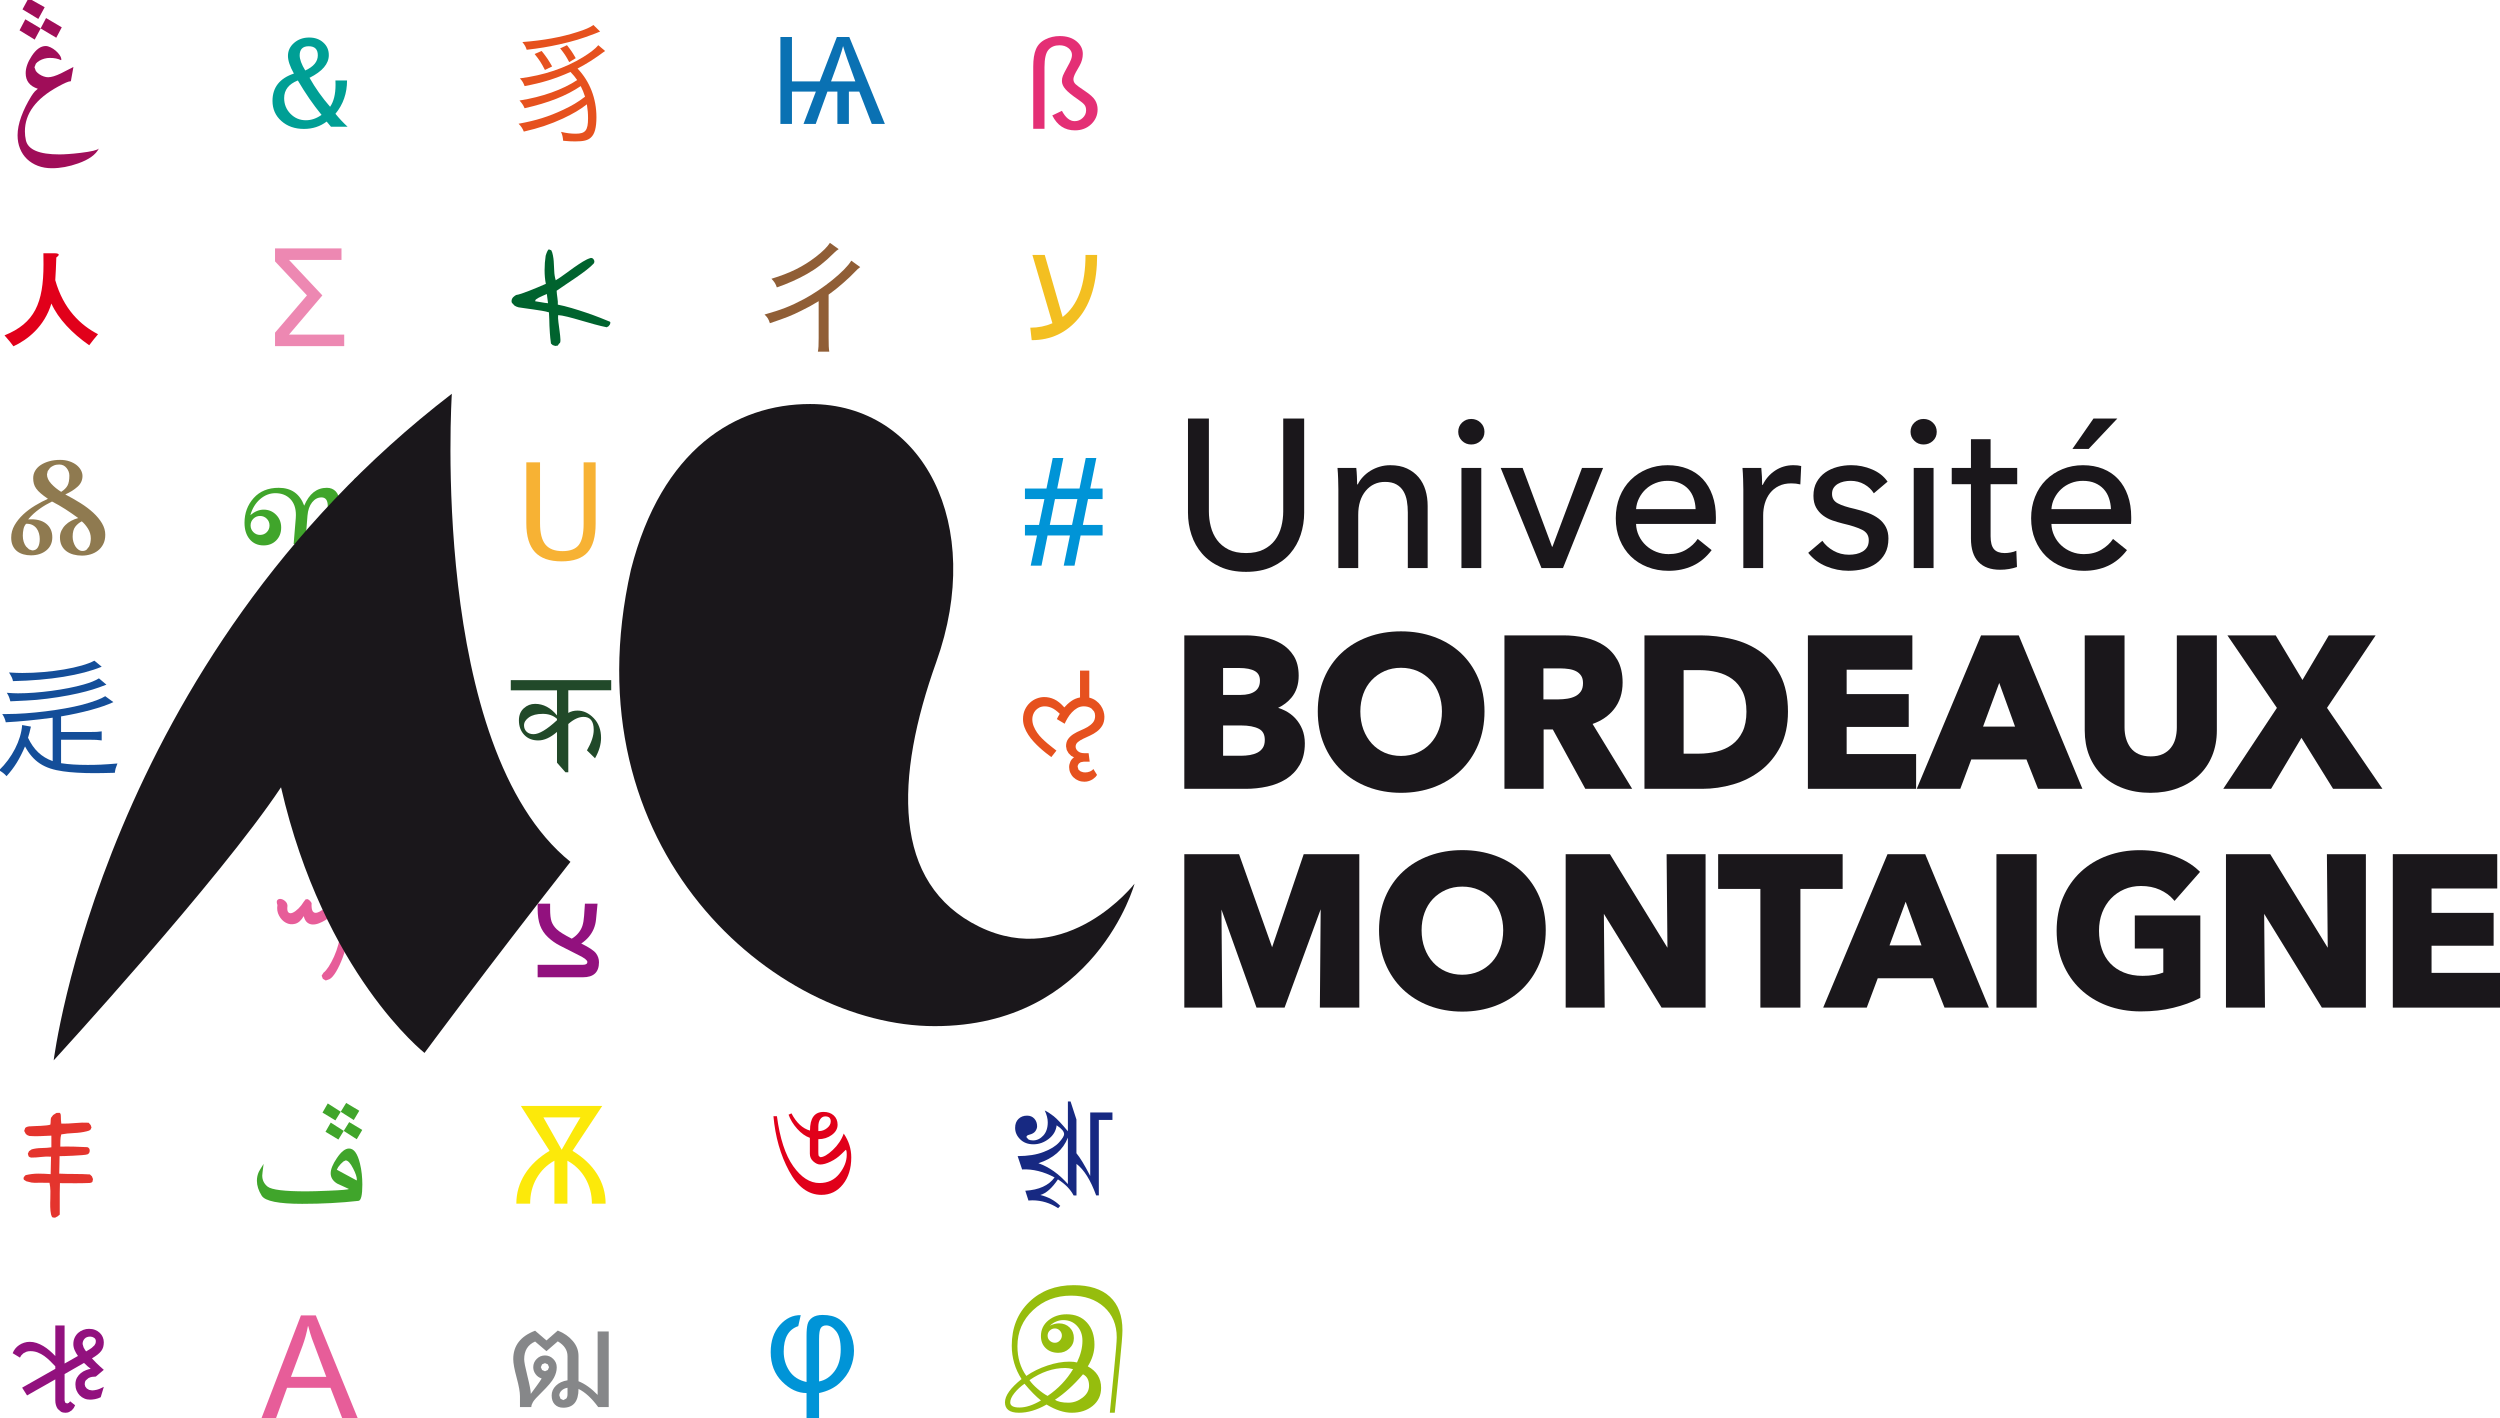 <?xml version="1.0" encoding="utf-8"?>
<!-- Generator: Adobe Illustrator 14.0.0, SVG Export Plug-In . SVG Version: 6.00 Build 43363)  -->
<!DOCTYPE svg PUBLIC "-//W3C//DTD SVG 1.0//EN" "http://www.w3.org/TR/2001/REC-SVG-20010904/DTD/svg10.dtd">
<svg version="1.0" id="Calque_1" xmlns="http://www.w3.org/2000/svg" xmlns:xlink="http://www.w3.org/1999/xlink" x="0px" y="0px"
	 width="171px" height="97px" viewBox="0 0 171 97" enable-background="new 0 0 171 97" xml:space="preserve">
<g>
	<defs>
		<rect id="SVGID_1_" x="-0.068" y="-0.122" width="171.137" height="97.244"/>
	</defs>
	<clipPath id="SVGID_2_">
		<use xlink:href="#SVGID_1_"  overflow="visible"/>
	</clipPath>
	<path clip-path="url(#SVGID_2_)" fill="#E75D99" d="M19.087,62.63c0.119,0.223,0.276,0.385,0.471,0.488
		c0.195,0.105,0.404,0.129,0.627,0.071c0.223-0.056,0.421-0.231,0.59-0.528c0.049,0.201,0.128,0.346,0.236,0.436
		c0.108,0.088,0.231,0.136,0.372,0.139c0.139,0.004,0.285-0.023,0.437-0.083c0.151-0.058,0.299-0.132,0.446-0.222
		c0.145-0.088,0.278-0.184,0.399-0.288s0.22-0.198,0.295-0.281c0.155,0.144,0.258,0.336,0.31,0.576
		c0.05,0.241,0.063,0.503,0.037,0.786c-0.027,0.283-0.081,0.574-0.162,0.873c-0.082,0.3-0.181,0.58-0.298,0.839
		c-0.118,0.259-0.24,0.487-0.366,0.685c-0.127,0.195-0.246,0.334-0.355,0.413l-0.125,0.201l0.082,0.216l0.2,0.116l0.252-0.09
		c0.14-0.073,0.291-0.243,0.454-0.513c0.162-0.271,0.313-0.594,0.451-0.965c0.138-0.373,0.253-0.775,0.346-1.205
		c0.093-0.43,0.139-0.838,0.139-1.227s-0.058-0.73-0.173-1.029c-0.115-0.3-0.314-0.498-0.593-0.598
		c-0.045-0.021-0.124,0.012-0.236,0.102c-0.111,0.088-0.237,0.192-0.377,0.311c-0.14,0.119-0.287,0.236-0.442,0.35
		c-0.156,0.113-0.296,0.188-0.421,0.223c-0.125,0.033-0.221,0.004-0.289-0.09c-0.068-0.092-0.095-0.283-0.08-0.57l-0.113-0.156
		l-0.14-0.104l-0.15,0.004l-0.124,0.154c-0.107,0.178-0.23,0.336-0.369,0.475c-0.14,0.138-0.272,0.234-0.394,0.289
		c-0.123,0.055-0.222,0.049-0.295-0.018c-0.075-0.066-0.096-0.219-0.066-0.457c-0.008-0.125-0.059-0.23-0.156-0.314
		c-0.096-0.086-0.194-0.135-0.292-0.15c-0.099-0.016-0.178,0.008-0.239,0.071c-0.06,0.063-0.06,0.179,0,0.348
		C18.931,62.169,18.968,62.409,19.087,62.63"/>
	<path clip-path="url(#SVGID_2_)" fill="#E4342D" d="M5.125,76.818c-0.333,0.032-0.644,0.044-0.933,0.037l-0.024-0.267l-0.007-0.246
		c0-0.127-0.03-0.201-0.091-0.226l-0.21,0.009l-0.226,0.143l-0.143,0.189c-0.016,0.065-0.025,0.143-0.025,0.235
		c0,0.091-0.008,0.169-0.024,0.235c-0.053,0.019-0.137,0.035-0.253,0.049c-0.116,0.012-0.243,0.021-0.382,0.031
		c-0.137,0.006-0.275,0.012-0.41,0.017c-0.137,0.005-0.256,0.011-0.358,0.019H2.002c-0.134,0.016-0.228,0.055-0.28,0.113
		l-0.067,0.201l0.113,0.21c0.066,0.065,0.148,0.11,0.246,0.134c0.277,0.021,0.528,0.023,0.756,0.01
		c0.228-0.015,0.476-0.025,0.744-0.033v0.799c-0.199,0.029-0.421,0.045-0.667,0.049c-0.247,0.003-0.473,0.033-0.68,0.091
		l-0.183,0.125l-0.08,0.175l0.049,0.168c0.041,0.055,0.108,0.086,0.202,0.094c0.215,0,0.437-0.015,0.667-0.043
		c0.229-0.028,0.452-0.035,0.668-0.019c-0.008,0.208-0.013,0.409-0.013,0.604s-0.003,0.392-0.012,0.59
		c-0.3-0.022-0.586-0.035-0.856-0.035c-0.271,0-0.556,0.035-0.857,0.104l-0.085,0.086l-0.061,0.105l0.024,0.12L1.802,80.8
		c0.167,0.047,0.283,0.074,0.35,0.086l0.22,0.019c0.079,0,0.19-0.002,0.332-0.006c0.143-0.005,0.371-0.003,0.683,0.006
		c0.037,0.183,0.057,0.368,0.061,0.556c0.004,0.186,0.002,0.371-0.006,0.555c-0.009,0.184-0.01,0.363-0.006,0.543
		s0.022,0.348,0.055,0.506c0.024,0.111,0.062,0.179,0.113,0.209l0.162,0.017L3.938,83.2l0.149-0.124v-0.875v-0.587
		c0-0.156,0.002-0.287,0.007-0.393c0.004-0.105,0.006-0.203,0.006-0.293c0.349,0,0.672,0.002,0.969,0.006
		c0.297,0.005,0.649-0.002,1.055-0.018c0.101-0.009,0.168-0.037,0.201-0.089l0.036-0.177L6.287,80.46L6.15,80.331
		C5.833,80.312,5.483,80.3,5.101,80.3c-0.383,0-0.732-0.006-1.049-0.023c0.008-0.199,0.013-0.398,0.013-0.598
		c0-0.198,0.004-0.398,0.011-0.599c0.033,0,0.14-0.002,0.323-0.005C4.583,79.071,4.782,79.063,5,79.05
		c0.217-0.012,0.421-0.025,0.613-0.039c0.191-0.015,0.319-0.033,0.384-0.058c0.094-0.049,0.14-0.134,0.14-0.253
		c0-0.12-0.054-0.197-0.164-0.234c-0.281-0.017-0.586-0.029-0.915-0.037s-0.64-0.008-0.934,0c0-0.135,0.003-0.278,0.007-0.43
		c0.004-0.152,0.024-0.287,0.061-0.406c0.256-0.049,0.543-0.078,0.859-0.092c0.318-0.012,0.612-0.052,0.885-0.121
		c0.118-0.025,0.201-0.06,0.25-0.104l0.073-0.15l-0.055-0.171l-0.14-0.161C5.771,76.777,5.458,76.786,5.125,76.818"/>
	<path clip-path="url(#SVGID_2_)" fill="#8F7A50" d="M6.977,35.794c-0.149-0.251-0.349-0.493-0.597-0.723
		c-0.25-0.23-0.541-0.45-0.874-0.659c-0.333-0.208-0.681-0.406-1.041-0.593c0.336-0.15,0.617-0.325,0.84-0.528
		c0.225-0.202,0.337-0.447,0.337-0.733c0-0.137-0.037-0.271-0.108-0.402c-0.072-0.13-0.172-0.247-0.303-0.351
		C5.1,31.703,4.94,31.619,4.75,31.554c-0.19-0.066-0.403-0.098-0.64-0.098c-0.268,0-0.514,0.031-0.738,0.093
		c-0.224,0.062-0.419,0.148-0.584,0.256c-0.165,0.11-0.293,0.241-0.382,0.394c-0.091,0.152-0.136,0.322-0.136,0.509
		c0,0.136,0.016,0.263,0.047,0.377c0.031,0.116,0.083,0.227,0.159,0.332c0.074,0.106,0.177,0.215,0.308,0.327
		c0.13,0.112,0.296,0.238,0.495,0.374c-0.293,0.13-0.588,0.287-0.887,0.467c-0.299,0.181-0.569,0.383-0.809,0.607
		c-0.239,0.225-0.435,0.469-0.588,0.733c-0.152,0.265-0.229,0.547-0.229,0.846c0,0.218,0.036,0.403,0.108,0.556
		c0.071,0.152,0.168,0.276,0.289,0.373c0.122,0.097,0.265,0.167,0.43,0.215c0.164,0.047,0.338,0.07,0.519,0.07
		c0.429,0,0.78-0.112,1.055-0.336c0.274-0.224,0.411-0.523,0.411-0.897c0-0.405-0.145-0.719-0.434-0.943
		c-0.29-0.224-0.697-0.318-1.219-0.281c0.112-0.137,0.235-0.266,0.368-0.388c0.134-0.121,0.273-0.233,0.416-0.335
		c0.144-0.103,0.288-0.196,0.435-0.281c0.145-0.084,0.284-0.157,0.415-0.22c0.317,0.163,0.621,0.337,0.91,0.523
		c0.29,0.188,0.584,0.39,0.883,0.608c-0.168,0.044-0.329,0.106-0.481,0.187c-0.153,0.081-0.285,0.177-0.396,0.29
		c-0.113,0.112-0.203,0.24-0.272,0.382c-0.068,0.144-0.102,0.296-0.102,0.458c0,0.219,0.038,0.405,0.116,0.561
		c0.078,0.155,0.185,0.285,0.323,0.387c0.136,0.103,0.297,0.179,0.481,0.229c0.183,0.05,0.381,0.075,0.593,0.075
		c0.193,0,0.384-0.028,0.574-0.084c0.19-0.056,0.359-0.142,0.508-0.257c0.15-0.115,0.272-0.263,0.365-0.443
		c0.094-0.181,0.14-0.396,0.14-0.645C7.201,36.307,7.126,36.047,6.977,35.794 M2.214,35.906c0.118,0.06,0.215,0.14,0.29,0.239
		c0.074,0.099,0.128,0.213,0.163,0.341c0.034,0.128,0.052,0.253,0.052,0.378c0,0.243-0.042,0.434-0.127,0.574
		c-0.084,0.141-0.213,0.211-0.387,0.211l-0.215-0.07l-0.21-0.201c-0.066-0.087-0.119-0.193-0.159-0.318S1.56,36.795,1.56,36.64
		c0-0.156,0.016-0.307,0.047-0.453c0.031-0.147,0.091-0.266,0.178-0.36C1.953,35.821,2.096,35.847,2.214,35.906 M4.185,33.642
		c-0.262-0.162-0.489-0.347-0.682-0.557c-0.193-0.208-0.289-0.421-0.289-0.639l0.051-0.225l0.158-0.219
		c0.072-0.065,0.159-0.12,0.263-0.163c0.101-0.044,0.224-0.066,0.368-0.066c0.206,0,0.372,0.079,0.5,0.239
		c0.127,0.158,0.191,0.332,0.191,0.518c0,0.299-0.042,0.527-0.126,0.682C4.534,33.368,4.39,33.51,4.185,33.642 M6.183,37.107
		c-0.018,0.1-0.048,0.191-0.088,0.276l-0.173,0.215c-0.075,0.059-0.169,0.088-0.28,0.088c-0.094,0-0.182-0.027-0.267-0.084
		c-0.084-0.056-0.155-0.131-0.215-0.224c-0.059-0.094-0.105-0.198-0.139-0.313c-0.035-0.115-0.052-0.232-0.052-0.35
		c0-0.305,0.061-0.536,0.182-0.691c0.122-0.156,0.269-0.277,0.444-0.365c0.149,0.125,0.289,0.289,0.42,0.495
		c0.131,0.206,0.196,0.43,0.196,0.672C6.211,36.914,6.202,37.008,6.183,37.107"/>
	<path clip-path="url(#SVGID_2_)" fill="#E6511E" d="M58.906,35.035c0,0.797-0.131,1.427-0.394,1.892
		c-0.263,0.466-0.62,0.698-1.07,0.698c-0.261,0-0.448-0.08-0.561-0.241c-0.112-0.162-0.168-0.432-0.168-0.813v-1.856
		c0-0.459-0.128-0.824-0.383-1.097c-0.255-0.271-0.597-0.407-1.026-0.407c-0.688,0-1.268,0.346-1.743,1.039v-3.179h-0.898v7.202
		h0.898v-3.206c0.487-0.721,1.006-1.081,1.556-1.081c0.249,0,0.428,0.078,0.535,0.234c0.109,0.158,0.162,0.419,0.162,0.787v1.633
		c0,0.405,0.028,0.704,0.083,0.899c0.055,0.194,0.159,0.363,0.314,0.505c0.247,0.229,0.569,0.344,0.967,0.344
		c0.778,0,1.401-0.34,1.869-1.018c0.469-0.678,0.703-1.579,0.703-2.705c0-0.508-0.048-0.956-0.146-1.345h-0.976
		C58.814,33.768,58.906,34.339,58.906,35.035"/>
	<path clip-path="url(#SVGID_2_)" fill="#FCE90A" d="M40.841,80.308c-0.39-0.619-0.951-1.15-1.683-1.59l2.033-3.07h-5.563
		l1.962,3.07c-0.734,0.439-1.295,0.971-1.686,1.59c-0.391,0.621-0.586,1.295-0.586,2.025h0.944c0-0.648,0.147-1.229,0.442-1.742
		s0.701-0.914,1.218-1.199v2.941h0.889v-2.941c0.52,0.289,0.929,0.688,1.227,1.201c0.297,0.513,0.447,1.092,0.447,1.74h0.939
		C41.424,81.603,41.23,80.929,40.841,80.308 M38.419,78.644l-1.249-2.213h2.53C39.451,76.837,39.024,77.573,38.419,78.644"/>
	<path clip-path="url(#SVGID_2_)" fill="#0A71B3" d="M58.092,2.53h-0.848l-1.172,3.039H54.17V2.53h-0.79v5.947h0.79V6.266h1.635
		l-0.844,2.211h0.835l0.8-2.211h0.681v2.211h0.787V6.266h0.709l0.857,2.211h0.895L58.092,2.53z M56.843,5.569
		c0.465-1.253,0.739-2.058,0.823-2.418c0.103,0.376,0.383,1.182,0.839,2.418H56.843z"/>
	<path clip-path="url(#SVGID_2_)" fill="#DEDA00" d="M23.991,48.306c-0.364-0.866-0.838-1.57-1.423-2.112
		c-0.659-0.608-1.333-0.911-2.019-0.911c-0.542,0-1.061,0.159-1.56,0.479c-0.42,0.27-0.801,0.623-1.145,1.058l0.388,0.675
		c0.447-0.607,0.903-1.039,1.368-1.295v2.377h0.812v-2.613c0.829,0.029,1.637,0.684,2.421,1.961
		c-1.056,0.16-1.582,0.824-1.582,1.992v2.172h0.83v-2.158c0-0.434,0.079-0.746,0.237-0.934c0.173-0.207,0.475-0.314,0.907-0.32
		c0.283,0.848,0.424,1.587,0.424,2.218c0,1.534-0.669,2.304-2.006,2.304c-0.347,0-0.739-0.02-1.177-0.057l0.388,0.803
		c1.277,0,2.182-0.205,2.713-0.615c0.63-0.486,0.944-1.375,0.944-2.668C24.511,49.913,24.338,49.13,23.991,48.306"/>
	<polygon clip-path="url(#SVGID_2_)" fill="#ED88B2" points="18.812,16.989 18.812,17.879 20.995,20.205 18.812,22.754 
		18.812,23.676 23.544,23.676 23.544,22.887 19.769,22.887 22.049,20.205 19.769,17.778 23.358,17.778 23.358,16.989 	"/>
	<path clip-path="url(#SVGID_2_)" fill="#F3BF21" d="M74.249,17.437c0,2.037-0.522,3.452-1.565,4.246l-1.224-4.246h-0.845
		l1.371,4.673c-0.465,0.202-0.969,0.304-1.514,0.304l0.096,0.853c1.318,0,2.395-0.507,3.228-1.52c0.833-1.014,1.249-2.45,1.249-4.31
		H74.249z"/>
	<path clip-path="url(#SVGID_2_)" fill="#92117E" d="M40.27,64.086c0.142-0.168,0.255-0.351,0.339-0.548
		c0.083-0.197,0.136-0.41,0.159-0.639l0.104-1.086h-0.863l-0.057,0.83c-0.019,0.278-0.058,0.506-0.116,0.684
		c-0.058,0.177-0.15,0.341-0.273,0.49c-0.123,0.152-0.274,0.281-0.455,0.388c-0.518-0.267-0.861-0.479-1.027-0.642
		c-0.166-0.16-0.283-0.334-0.351-0.521c-0.068-0.187-0.102-0.476-0.102-0.869v-0.36h-0.853v0.36c0,0.45,0.056,0.826,0.17,1.132
		c0.115,0.305,0.295,0.574,0.544,0.807c0.248,0.232,0.519,0.423,0.812,0.57l1.319,0.67c0.37,0.184,0.555,0.332,0.555,0.445
		c0,0.131-0.101,0.195-0.304,0.195h-3.096v0.854h3.096c0.734,0,1.1-0.343,1.1-1.029c0-0.217-0.066-0.42-0.201-0.605
		c-0.134-0.184-0.472-0.41-1.013-0.676C39.957,64.403,40.127,64.254,40.27,64.086"/>
	<path clip-path="url(#SVGID_2_)" fill="#905E36" d="M57.242,47.827c-0.356-0.303-0.829-0.508-1.42-0.617l0.079-1.555h-1.116
		c-0.289,0-0.546,0.074-0.771,0.22c-0.256,0.166-0.393,0.388-0.407,0.666c-0.014,0.269,0.153,0.5,0.503,0.696
		c0.251,0.137,0.548,0.238,0.889,0.302l-0.171,3.226c-0.612-0.027-0.919-0.453-0.919-1.273h-0.617
		c0.079,1.098,0.584,1.68,1.515,1.748l-0.124,2.328h0.802l0.122-2.351c0.716-0.062,1.244-0.231,1.585-0.513
		c0.394-0.318,0.609-0.817,0.644-1.497C57.865,48.649,57.667,48.19,57.242,47.827 M55.021,47.084
		c-0.444-0.097-0.658-0.276-0.644-0.539c0.009-0.158,0.088-0.283,0.238-0.376c0.133-0.079,0.281-0.116,0.441-0.109h0.022
		L55.021,47.084z M56.571,50.223c-0.257,0.289-0.571,0.47-0.941,0.542l0.166-3.104c0.356,0.113,0.643,0.308,0.862,0.582
		c0.237,0.293,0.344,0.621,0.325,0.986C56.964,49.603,56.827,49.935,56.571,50.223"/>
	<polygon clip-path="url(#SVGID_2_)" fill="#A00D59" points="4.225,1.869 3.151,1.234 2.778,1.945 3.848,2.581 	"/>
	<polygon clip-path="url(#SVGID_2_)" fill="#A00D59" points="2.373,2.709 2.783,1.945 1.732,1.319 1.336,2.074 	"/>
	<polygon clip-path="url(#SVGID_2_)" fill="#A00D59" points="1.953,-0.123 1.538,0.641 2.621,1.296 3.056,0.494 	"/>
	<path clip-path="url(#SVGID_2_)" fill="#A00D59" d="M5.5,10.457c-0.315,0.038-0.591,0.065-0.829,0.08
		c-0.237,0.017-0.44,0.025-0.608,0.025c-1.382,0-2.146-0.322-2.292-0.965c-0.045-0.2-0.067-0.404-0.067-0.611
		c0-1.214,0.75-2.231,2.249-3.052c0.449-0.249,0.735-0.373,0.86-0.373h0.033l0.176-0.979c-0.248,0.127-0.441,0.226-0.58,0.296
		c-0.138,0.07-0.225,0.115-0.26,0.134c-0.373,0.181-0.67,0.272-0.893,0.272c-0.092,0-0.193-0.019-0.303-0.057
		c-0.11-0.038-0.211-0.089-0.303-0.153C2.59,5.01,2.513,4.937,2.451,4.854L2.358,4.601l0.096-0.246
		C2.518,4.277,2.6,4.208,2.702,4.15c0.102-0.059,0.214-0.106,0.336-0.139c0.123-0.033,0.245-0.05,0.366-0.05
		c0.305,0,0.561,0.051,0.768,0.153L4.196,4.09c0-0.102-0.037-0.208-0.112-0.318C4.009,3.662,3.917,3.56,3.807,3.466
		C3.698,3.373,3.581,3.297,3.459,3.238c-0.123-0.06-0.234-0.09-0.332-0.09c-0.341,0-0.661,0.229-0.961,0.688
		c-0.273,0.417-0.409,0.807-0.409,1.17c0,0.529,0.276,0.884,0.83,1.065L2.389,6.246C2.314,6.328,2.234,6.435,2.148,6.569
		C1.852,7.049,1.62,7.521,1.453,7.979C1.286,8.441,1.202,8.865,1.202,9.252c0,0.335,0.056,0.639,0.168,0.914
		c0.111,0.276,0.27,0.514,0.477,0.713c0.207,0.198,0.455,0.353,0.742,0.463c0.289,0.11,0.61,0.165,0.963,0.165
		c0.574,0,1.17-0.11,1.791-0.33c0.735-0.258,1.209-0.599,1.423-1.023C6.673,10.267,6.251,10.368,5.5,10.457"/>
	<path clip-path="url(#SVGID_2_)" fill="#214929" d="M41.807,47.218v-0.699h-6.87v0.699h3.161v1.715
		c-0.433-0.526-0.932-0.789-1.497-0.789c-0.295,0-0.554,0.101-0.775,0.303c-0.222,0.203-0.333,0.479-0.333,0.83
		c0,0.398,0.12,0.727,0.359,0.982c0.241,0.258,0.562,0.387,0.965,0.387c0.405,0,0.832-0.193,1.281-0.582v2.104l0.577,0.655h0.196
		v-3.301c0.368-0.324,0.716-0.487,1.044-0.487c0.23,0,0.404,0.073,0.52,0.222c0.117,0.147,0.175,0.368,0.175,0.666
		c0,0.399-0.154,0.867-0.463,1.403l0.552,0.541c0.276-0.485,0.413-0.948,0.413-1.39c0-0.557-0.166-1.01-0.5-1.354
		c-0.333-0.345-0.703-0.518-1.11-0.518c-0.24,0-0.45,0.053-0.631,0.158v-1.547H41.807z M38.098,49.263
		c-0.69,0.637-1.223,0.955-1.6,0.955c-0.204,0-0.364-0.057-0.48-0.17c-0.117-0.113-0.175-0.259-0.175-0.436
		c0-0.205,0.112-0.385,0.337-0.545c0.225-0.159,0.541-0.239,0.948-0.239c0.395,0,0.718,0.114,0.97,0.34V49.263z"/>
	<path clip-path="url(#SVGID_2_)" fill="#96BD0D" d="M75.917,88.698c-0.573-0.528-1.398-0.793-2.471-0.793
		c-1.242,0-2.258,0.386-3.053,1.156c-0.794,0.771-1.189,1.765-1.189,2.982c0,0.829,0.223,1.59,0.67,2.285
		c-0.756,0.607-1.135,1.137-1.135,1.59c0,0.236,0.08,0.414,0.24,0.534c0.158,0.12,0.397,0.18,0.719,0.18
		c0.604,0,1.232-0.187,1.887-0.562c0.619,0.375,1.193,0.562,1.725,0.562c0.57,0,1.047-0.157,1.43-0.469
		c0.383-0.313,0.576-0.724,0.576-1.235c0-0.65-0.305-1.141-0.91-1.47c0.303-0.491,0.455-0.983,0.455-1.478
		c0-0.631-0.17-1.135-0.511-1.514c-0.34-0.38-0.803-0.57-1.39-0.57c-0.49,0-0.906,0.14-1.248,0.416
		c-0.342,0.277-0.512,0.637-0.512,1.078c0,0.342,0.111,0.617,0.332,0.828c0.223,0.211,0.509,0.314,0.858,0.314
		c0.292,0,0.542-0.098,0.75-0.293c0.21-0.196,0.313-0.434,0.313-0.715c0-0.291-0.096-0.532-0.288-0.723
		c-0.193-0.188-0.435-0.283-0.728-0.283c-0.205,0-0.414,0.054-0.63,0.16c0.281-0.254,0.587-0.384,0.919-0.384
		c0.387,0,0.701,0.134,0.945,0.399c0.246,0.268,0.368,0.605,0.368,1.015c0,0.47-0.124,0.964-0.372,1.483
		c-0.129-0.037-0.303-0.055-0.525-0.055c-0.464,0-0.965,0.088-1.502,0.268s-1.016,0.414-1.439,0.708
		c-0.406-0.567-0.608-1.244-0.608-2.032c0-0.975,0.354-1.796,1.063-2.461s1.576-0.998,2.604-0.998c0.929,0,1.681,0.259,2.259,0.777
		c0.577,0.519,0.866,1.211,0.866,2.078c0,0.269-0.062,1.019-0.185,2.25l-0.287,2.903h0.337l0.341-3.35
		c0.123-1.203,0.184-1.964,0.184-2.281C76.777,89.994,76.49,89.228,75.917,88.698 M72.16,90.866c0.127,0,0.238,0.049,0.332,0.146
		s0.14,0.211,0.14,0.338c0,0.131-0.047,0.244-0.142,0.346c-0.094,0.1-0.205,0.15-0.33,0.15c-0.139,0-0.256-0.047-0.354-0.139
		c-0.101-0.092-0.149-0.207-0.149-0.348s0.049-0.258,0.149-0.353C71.904,90.913,72.021,90.866,72.16,90.866 M74.076,94.001
		c0.279,0.141,0.416,0.4,0.416,0.784c0,0.315-0.148,0.587-0.445,0.815c-0.299,0.229-0.621,0.344-0.969,0.344
		c-0.414,0-0.721-0.066-0.918-0.2C72.809,95.317,73.449,94.737,74.076,94.001 M72.865,93.571c0.166,0,0.344,0.027,0.533,0.08
		c-0.44,0.731-1.021,1.342-1.742,1.83c-0.207-0.108-0.435-0.27-0.682-0.482c-0.246-0.213-0.432-0.412-0.557-0.596
		C71.213,93.851,72.029,93.571,72.865,93.571 M71.201,95.792c-0.541,0.32-1.03,0.482-1.471,0.482c-0.211,0-0.367-0.03-0.473-0.088
		c-0.105-0.059-0.158-0.145-0.158-0.258c0-0.188,0.096-0.402,0.289-0.643c0.191-0.24,0.422-0.453,0.688-0.637
		C70.49,95.146,70.865,95.526,71.201,95.792"/>
	<path clip-path="url(#SVGID_2_)" fill="#40A52B" d="M25.313,33.21c-0.214-0.381-0.462-0.571-0.745-0.571
		c-0.131,0-0.229,0.03-0.293,0.094c-0.064,0.062-0.096,0.157-0.096,0.281c0,0.168,0.148,0.355,0.446,0.566
		c0.432,0.304,0.648,0.7,0.648,1.191c0,0.537-0.146,0.974-0.438,1.311c-0.292,0.338-0.623,0.506-0.993,0.506
		c-0.26,0-0.451-0.054-0.574-0.162s-0.184-0.299-0.184-0.574c0-0.119,0.021-0.352,0.061-0.7c0.039-0.348,0.057-0.626,0.057-0.836
		c0-0.304-0.078-0.539-0.234-0.703c-0.156-0.164-0.36-0.248-0.611-0.248c-0.346,0-0.65,0.103-0.908,0.306
		c-0.258,0.205-0.471,0.51-0.641,0.916c-0.151-0.406-0.373-0.711-0.663-0.916c-0.291-0.203-0.65-0.306-1.08-0.306
		c-0.726,0-1.298,0.235-1.716,0.703c-0.417,0.469-0.625,1.03-0.625,1.687c0,0.471,0.118,0.847,0.354,1.128
		c0.236,0.282,0.555,0.423,0.954,0.423c0.347,0,0.635-0.114,0.861-0.341c0.225-0.228,0.339-0.521,0.339-0.881
		c0-0.35-0.116-0.641-0.348-0.875c-0.232-0.234-0.516-0.351-0.852-0.351c-0.306,0-0.61,0.126-0.91,0.377
		c0.134-0.461,0.358-0.827,0.672-1.097c0.314-0.269,0.66-0.405,1.04-0.405c0.423,0,0.763,0.132,1.019,0.395
		c0.257,0.262,0.386,0.628,0.386,1.098l-0.009,0.219l-0.145,1.764h0.793l0.153-1.935c0.032-0.384,0.138-0.689,0.317-0.915
		c0.18-0.224,0.394-0.337,0.642-0.337c0.143,0,0.25,0.05,0.322,0.149c0.071,0.1,0.107,0.246,0.107,0.442
		c0,0.12-0.019,0.35-0.057,0.692c-0.041,0.341-0.061,0.609-0.061,0.802c0,0.382,0.119,0.677,0.359,0.886
		c0.239,0.209,0.549,0.313,0.928,0.313c0.548,0,1.027-0.25,1.434-0.75c0.407-0.502,0.61-1.109,0.61-1.825
		C25.632,34.099,25.526,33.59,25.313,33.21 M17.33,35.48c0.127-0.126,0.279-0.188,0.457-0.188c0.181,0,0.335,0.062,0.46,0.188
		c0.125,0.125,0.188,0.279,0.188,0.46s-0.062,0.334-0.186,0.46c-0.124,0.125-0.278,0.188-0.462,0.188
		c-0.178,0-0.33-0.064-0.457-0.19c-0.127-0.127-0.19-0.28-0.19-0.458C17.14,35.759,17.203,35.605,17.33,35.48"/>
	<path clip-path="url(#SVGID_2_)" fill="#E1001A" d="M57.71,77.536c-0.149,0.42-0.398,0.794-0.748,1.123
		c-0.349,0.328-0.633,0.492-0.852,0.492L56,79.07c-0.018-0.056-0.027-0.146-0.027-0.271v-0.879c0.353,0,0.661-0.098,0.923-0.291
		c0.263-0.193,0.395-0.427,0.395-0.699c0-0.264-0.089-0.477-0.267-0.637c-0.178-0.16-0.408-0.238-0.691-0.238
		c-0.31,0-0.543,0.105-0.698,0.318c-0.155,0.213-0.232,0.532-0.232,0.959c-0.507-0.142-0.93-0.533-1.268-1.179l-0.196,0.092
		c0.119,0.339,0.315,0.66,0.591,0.968c0.275,0.305,0.563,0.512,0.864,0.615v1.086c0,0.213,0.08,0.389,0.239,0.528
		c0.16,0.14,0.315,0.211,0.467,0.211c0.204,0,0.443-0.067,0.716-0.2c0.274-0.132,0.516-0.301,0.726-0.508
		c0.201-0.198,0.302-0.296,0.305-0.296c0.046,0,0.069,0.114,0.069,0.342c0,0.437-0.168,0.868-0.505,1.293
		c-0.335,0.425-0.789,0.636-1.361,0.636c-0.65,0-1.248-0.383-1.792-1.148c-0.544-0.768-0.916-1.907-1.117-3.422h-0.238
		c0.125,1.404,0.48,2.652,1.066,3.742c0.585,1.092,1.324,1.637,2.219,1.637c0.595,0,1.084-0.238,1.465-0.715
		c0.381-0.476,0.573-1.092,0.573-1.85C58.227,78.581,58.055,78.038,57.71,77.536 M55.974,77.058c0-0.209,0.043-0.379,0.132-0.506
		s0.202-0.191,0.342-0.191c0.249,0,0.374,0.113,0.374,0.342c0,0.174-0.084,0.327-0.253,0.461c-0.169,0.135-0.348,0.201-0.54,0.201
		h-0.055V77.058z"/>
	<path clip-path="url(#SVGID_2_)" fill="#172982" d="M74.571,76.094v4.339c-0.196-0.38-0.374-0.697-0.53-0.955
		s-0.295-0.457-0.413-0.597v-2.308l-0.401-1.231h-0.183v2.038c-0.425-0.514-0.751-0.859-0.976-1.036
		c-0.225-0.175-0.428-0.305-0.606-0.387c0.136,0.295,0.205,0.563,0.205,0.808c0,0.383-0.103,0.686-0.306,0.907
		s-0.439,0.333-0.706,0.333c-0.125,0-0.231-0.025-0.317-0.074l-0.13-0.15c0-0.08,0.062-0.135,0.183-0.164
		c0.205-0.049,0.349-0.131,0.428-0.245c0.08-0.116,0.119-0.228,0.119-0.332c0-0.211-0.063-0.386-0.189-0.524
		c-0.126-0.138-0.291-0.207-0.494-0.207c-0.24,0-0.438,0.074-0.591,0.225c-0.153,0.148-0.229,0.352-0.229,0.609
		c0,0.297,0.115,0.559,0.346,0.785c0.23,0.229,0.533,0.342,0.908,0.342c0.373,0,0.721-0.123,1.041-0.369s0.502-0.557,0.545-0.93
		c0.17,0.112,0.299,0.219,0.384,0.319s0.127,0.196,0.127,0.286c0,0.119-0.114,0.306-0.341,0.56
		c-0.229,0.255-0.582,0.474-1.062,0.658c-0.478,0.187-1.069,0.28-1.776,0.284l0.306,0.912c0.368-0.02,0.735,0.018,1.106,0.109
		c0.369,0.09,0.74,0.236,1.115,0.436c-0.197,0.275-0.464,0.488-0.799,0.64c-0.334,0.153-0.736,0.242-1.204,0.271l0.216,0.67
		c0.111-0.008,0.199-0.014,0.264-0.014c0.312,0,0.617,0.045,0.912,0.135s0.58,0.224,0.853,0.402l0.146-0.158
		c-0.188-0.186-0.396-0.34-0.625-0.465c-0.228-0.121-0.474-0.216-0.738-0.279c0.201-0.058,0.402-0.176,0.602-0.354
		c0.201-0.178,0.401-0.415,0.602-0.714c0.246,0.155,0.459,0.325,0.64,0.509c0.179,0.184,0.323,0.381,0.433,0.59h0.196V79.61
		c0.255,0.195,0.496,0.471,0.722,0.83c0.224,0.358,0.433,0.801,0.623,1.326h0.183v-5.162h0.931v-0.511H74.571z M73.043,80.991
		c-0.308-0.346-0.628-0.639-0.964-0.877s-0.688-0.422-1.051-0.549c0.508-0.166,0.929-0.393,1.265-0.685
		c0.336-0.293,0.587-0.649,0.75-1.067V80.991z"/>
	<path clip-path="url(#SVGID_2_)" fill="#96BD0D" d="M56.636,62.077l0.122-0.19l0.164-0.108l0.169-0.035l0.167,0.029l0.113,0.077
		l0.064,0.103l0.021,0.108l-0.032,0.142l-0.11,0.166l0.465,0.36l0.126-0.157l0.101-0.158l0.063-0.18l0.022-0.226
		c0-0.123-0.029-0.239-0.085-0.349c-0.057-0.109-0.131-0.203-0.225-0.285c-0.093-0.082-0.2-0.146-0.32-0.193
		c-0.12-0.048-0.245-0.07-0.376-0.07c-0.154,0-0.301,0.025-0.438,0.077c-0.138,0.054-0.258,0.132-0.361,0.235
		c-0.101,0.105-0.182,0.234-0.242,0.39s-0.091,0.337-0.091,0.545c0,0.173,0.022,0.339,0.067,0.498
		c0.044,0.158,0.1,0.313,0.169,0.468c0.069,0.153,0.142,0.307,0.219,0.457c0.078,0.151,0.151,0.305,0.22,0.461
		c0.069,0.155,0.125,0.314,0.17,0.477c0.044,0.162,0.066,0.33,0.066,0.508c0,0.161-0.025,0.333-0.074,0.514
		c-0.05,0.18-0.132,0.344-0.246,0.496c-0.116,0.152-0.268,0.277-0.458,0.375c-0.19,0.1-0.425,0.149-0.704,0.149
		c-0.127,0-0.261-0.021-0.402-0.062s-0.272-0.102-0.394-0.185c-0.121-0.083-0.222-0.188-0.301-0.317s-0.119-0.281-0.119-0.457
		c0-0.113,0.02-0.218,0.06-0.312c0.041-0.096,0.095-0.178,0.162-0.244l0.225-0.156l0.245-0.056h0.477v-0.636h-0.609
		c-0.102,0-0.205-0.008-0.309-0.028c-0.104-0.019-0.198-0.054-0.283-0.103l-0.206-0.199c-0.053-0.082-0.079-0.186-0.079-0.314
		c0-0.119,0.038-0.224,0.113-0.314c0.076-0.09,0.169-0.164,0.281-0.221c0.111-0.06,0.228-0.104,0.354-0.137
		c0.125-0.031,0.235-0.051,0.33-0.057l-0.095-0.631c-0.246,0.033-0.47,0.086-0.669,0.164s-0.369,0.172-0.51,0.281
		c-0.141,0.108-0.25,0.234-0.326,0.375c-0.075,0.141-0.114,0.291-0.114,0.449c0,0.159,0.021,0.303,0.061,0.43
		c0.041,0.127,0.098,0.238,0.17,0.336c0.072,0.096,0.156,0.178,0.251,0.246c0.095,0.066,0.198,0.117,0.307,0.152
		c-0.177,0.162-0.299,0.32-0.368,0.475c-0.069,0.152-0.103,0.326-0.103,0.521c0,0.278,0.057,0.521,0.169,0.724
		c0.113,0.205,0.259,0.375,0.437,0.512c0.178,0.135,0.377,0.235,0.598,0.301c0.219,0.066,0.438,0.099,0.653,0.099
		c0.338,0,0.639-0.056,0.902-0.164c0.262-0.11,0.483-0.262,0.661-0.454c0.178-0.195,0.314-0.423,0.407-0.688
		c0.094-0.262,0.14-0.547,0.14-0.854c0-0.18-0.022-0.354-0.066-0.523s-0.1-0.336-0.169-0.498c-0.069-0.161-0.142-0.32-0.22-0.475
		c-0.077-0.156-0.15-0.31-0.219-0.463c-0.069-0.154-0.125-0.307-0.169-0.459c-0.044-0.15-0.067-0.304-0.067-0.46
		C56.587,62.249,56.604,62.155,56.636,62.077"/>
	<path clip-path="url(#SVGID_2_)" fill="#92117E" d="M6.052,94.261c0.074-0.041,0.156-0.069,0.246-0.084l0.257-0.02l0.545-0.461
		c-0.082-0.07-0.168-0.146-0.26-0.232c-0.077-0.071-0.165-0.153-0.262-0.248c-0.097-0.096-0.192-0.196-0.288-0.303
		c0.152-0.092,0.28-0.178,0.384-0.259c0.103-0.081,0.187-0.163,0.251-0.249c0.063-0.085,0.108-0.174,0.135-0.27
		c0.026-0.096,0.04-0.203,0.04-0.322c0-0.123-0.024-0.241-0.072-0.354c-0.047-0.109-0.115-0.207-0.204-0.293
		c-0.088-0.084-0.194-0.15-0.319-0.201c-0.126-0.049-0.264-0.073-0.416-0.073c-0.134,0-0.265,0.022-0.394,0.071
		c-0.129,0.047-0.243,0.115-0.344,0.203c-0.1,0.088-0.182,0.197-0.243,0.328c-0.062,0.131-0.092,0.277-0.092,0.44
		c0,0.142,0.03,0.28,0.089,0.416c0.061,0.14,0.136,0.271,0.228,0.397l-0.915,0.519v-2.603H3.783v2.09
		c-0.123-0.131-0.254-0.254-0.392-0.373c-0.137-0.119-0.281-0.223-0.431-0.312s-0.303-0.16-0.46-0.212
		c-0.157-0.05-0.313-0.075-0.468-0.075c-0.135,0-0.263,0.02-0.386,0.061c-0.124,0.039-0.237,0.095-0.339,0.164
		c-0.102,0.068-0.191,0.15-0.267,0.246c-0.076,0.095-0.133,0.197-0.172,0.307l0.497,0.301l0.085-0.146l0.148-0.147l0.209-0.108
		c0.08-0.027,0.17-0.041,0.273-0.041c0.18,0,0.348,0.03,0.505,0.092c0.157,0.062,0.304,0.143,0.444,0.242
		c0.139,0.102,0.272,0.213,0.397,0.338c0.125,0.123,0.244,0.244,0.357,0.365v0.174l-2.269,1.287l0.338,0.532
		c0.18-0.104,0.374-0.217,0.582-0.333c0.18-0.104,0.386-0.218,0.619-0.349c0.233-0.13,0.476-0.271,0.73-0.417v1.449
		c0,0.105,0.014,0.207,0.043,0.307c0.027,0.098,0.071,0.188,0.128,0.268l0.218,0.19c0.086,0.047,0.185,0.069,0.298,0.069
		c0.096,0,0.179-0.014,0.252-0.047l0.19-0.121L5.049,96.3l0.089-0.18L4.799,95.85l-0.091,0.104l-0.116,0.045L4.46,95.94
		l-0.042-0.143v-1.811l1.328-0.762c0.091,0.092,0.177,0.173,0.258,0.242l0.202,0.16c-0.099,0.018-0.21,0.049-0.331,0.096
		c-0.122,0.045-0.236,0.111-0.342,0.195c-0.105,0.084-0.194,0.19-0.267,0.317c-0.071,0.127-0.108,0.28-0.108,0.46
		c0,0.151,0.026,0.291,0.079,0.418c0.054,0.129,0.125,0.237,0.215,0.331c0.089,0.093,0.196,0.166,0.317,0.216
		c0.121,0.053,0.251,0.077,0.389,0.077l0.148-0.007L6.5,95.702l0.206-0.054l0.183-0.079l0.212-0.708
		c-0.209,0.108-0.374,0.177-0.498,0.202c-0.123,0.027-0.223,0.041-0.301,0.041l-0.204-0.035l-0.161-0.095l-0.106-0.138l-0.037-0.155
		c0-0.106,0.024-0.193,0.074-0.261L6.052,94.261 M5.92,92.417l-0.032,0.021c-0.071-0.099-0.127-0.19-0.171-0.278l-0.067-0.23
		c0-0.141,0.045-0.26,0.135-0.359c0.09-0.1,0.219-0.148,0.389-0.148c0.091,0,0.178,0.027,0.259,0.08
		c0.082,0.053,0.122,0.131,0.122,0.233l-0.013,0.132l-0.078,0.148l-0.189,0.177C6.19,92.257,6.072,92.333,5.92,92.417"/>
	<path clip-path="url(#SVGID_2_)" fill="#E6511E" d="M75.48,48.647c-0.041-0.135-0.104-0.264-0.188-0.387s-0.192-0.233-0.324-0.33
		c-0.129-0.098-0.283-0.168-0.459-0.211v-1.851h-0.635v1.837c-0.227,0.041-0.428,0.127-0.605,0.254
		c-0.178,0.125-0.335,0.27-0.469,0.428c-0.236-0.269-0.465-0.453-0.688-0.555c-0.222-0.104-0.451-0.154-0.688-0.154
		c-0.17,0-0.34,0.033-0.51,0.098c-0.172,0.064-0.326,0.162-0.467,0.291c-0.139,0.13-0.253,0.287-0.341,0.473
		c-0.088,0.188-0.132,0.403-0.132,0.646c0,0.188,0.031,0.371,0.098,0.551c0.065,0.18,0.152,0.354,0.262,0.52
		c0.109,0.168,0.232,0.328,0.371,0.477c0.137,0.15,0.277,0.29,0.42,0.418c0.143,0.13,0.283,0.247,0.42,0.355
		c0.139,0.107,0.261,0.201,0.365,0.277l0.35-0.443c-0.074-0.061-0.165-0.133-0.275-0.215c-0.109-0.082-0.225-0.177-0.346-0.281
		c-0.122-0.103-0.245-0.217-0.368-0.338c-0.124-0.123-0.233-0.252-0.33-0.392s-0.177-0.287-0.239-0.442
		c-0.062-0.156-0.092-0.316-0.092-0.486c0-0.096,0.016-0.193,0.051-0.297c0.033-0.102,0.086-0.194,0.155-0.28
		c0.071-0.084,0.16-0.153,0.267-0.211c0.108-0.056,0.236-0.084,0.385-0.084c0.15,0,0.308,0.034,0.468,0.104s0.345,0.205,0.552,0.402
		l-0.117,0.202l-0.082,0.163l0.533,0.318c0.053-0.121,0.121-0.25,0.204-0.391c0.082-0.139,0.179-0.268,0.288-0.385
		c0.109-0.118,0.232-0.217,0.37-0.297c0.137-0.079,0.288-0.118,0.45-0.118c0.095,0,0.188,0.012,0.279,0.036
		c0.092,0.025,0.174,0.062,0.246,0.117l0.178,0.203c0.045,0.084,0.068,0.183,0.068,0.299c0,0.184-0.049,0.334-0.148,0.453
		c-0.098,0.117-0.221,0.219-0.367,0.305c-0.146,0.082-0.307,0.162-0.479,0.234c-0.173,0.072-0.332,0.154-0.479,0.246
		s-0.27,0.203-0.368,0.336s-0.147,0.301-0.147,0.504l0.047,0.25l0.125,0.221l0.175,0.177l0.198,0.11
		c-0.11,0.07-0.192,0.168-0.25,0.293c-0.056,0.125-0.084,0.248-0.084,0.373c0,0.135,0.026,0.262,0.08,0.385
		c0.053,0.121,0.125,0.229,0.219,0.318c0.093,0.092,0.203,0.164,0.334,0.217c0.128,0.055,0.267,0.08,0.414,0.08
		c0.117,0,0.223-0.018,0.318-0.051s0.18-0.074,0.254-0.121l0.185-0.152l0.106-0.141l-0.254-0.408
		c-0.046,0.07-0.123,0.127-0.228,0.173c-0.106,0.043-0.216,0.065-0.328,0.065l-0.14-0.013l-0.172-0.056l-0.146-0.119l-0.061-0.204
		l0.019-0.104l0.065-0.111l0.127-0.092l0.207-0.037h0.408l-0.074-0.582H74.16c-0.18,0-0.322-0.043-0.428-0.135
		c-0.105-0.09-0.159-0.193-0.159-0.313s0.05-0.222,0.146-0.306c0.097-0.082,0.219-0.159,0.365-0.229
		c0.146-0.07,0.304-0.145,0.474-0.22c0.169-0.076,0.327-0.17,0.474-0.281c0.145-0.11,0.268-0.245,0.364-0.405
		c0.097-0.162,0.146-0.363,0.146-0.606C75.541,48.905,75.52,48.78,75.48,48.647"/>
	<path clip-path="url(#SVGID_2_)" fill="#868789" d="M40.879,91.074v4.339c-0.426-0.443-0.862-0.758-1.309-0.936v-1.729
		c0-0.378-0.129-0.719-0.39-1.023c-0.259-0.307-0.602-0.545-1.027-0.715l-0.776,0.676l-0.775-0.666
		c-0.997,0.377-1.496,1.024-1.496,1.941c0,0.281,0.078,0.703,0.232,1.27c0.153,0.562,0.228,0.983,0.228,1.263v0.748h0.776
		c0-0.101,0.039-0.214,0.114-0.345c0.076-0.129,0.272-0.346,0.588-0.653c0.441-0.433,0.723-0.769,0.848-1.011
		s0.188-0.469,0.188-0.682v-0.037c0-0.219-0.081-0.406-0.24-0.564c-0.159-0.159-0.348-0.238-0.563-0.238
		c-0.219,0-0.408,0.079-0.566,0.238c-0.158,0.158-0.237,0.346-0.237,0.564c0,0.174,0.052,0.332,0.158,0.475
		c0.104,0.145,0.243,0.242,0.417,0.3c-0.067,0.12-0.175,0.278-0.324,0.479l-0.419,0.574c0-0.199-0.078-0.609-0.233-1.23
		c-0.146-0.582-0.219-0.961-0.219-1.141c0-0.59,0.25-0.994,0.748-1.211l0.775,0.66l0.776-0.672c0.443,0.262,0.665,0.602,0.665,1.018
		v1.646c-0.331,0.052-0.595,0.175-0.791,0.367c-0.196,0.193-0.294,0.416-0.294,0.669c0,0.262,0.071,0.467,0.214,0.614
		c0.143,0.15,0.336,0.225,0.579,0.225c0.696,0,1.044-0.43,1.044-1.286c0.453,0.222,0.902,0.636,1.346,1.24h0.72v-5.168H40.879z
		 M36.994,93.515l0.084-0.195l0.199-0.082l0.193,0.082l0.085,0.195l-0.085,0.193l-0.193,0.085l-0.199-0.085L36.994,93.515
		 M38.818,95.362c0,0.125-0.027,0.224-0.082,0.297l-0.21,0.109l-0.187-0.094l-0.082-0.226c0-0.122,0.051-0.233,0.156-0.334
		c0.102-0.099,0.238-0.163,0.405-0.191V95.362z"/>
	<path clip-path="url(#SVGID_2_)" fill="#905E36" d="M56.767,16.61c-0.18,0.278-0.476,0.583-0.978,0.968
		c-0.851,0.655-1.748,1.103-3.021,1.489c0.216,0.233,0.278,0.332,0.368,0.592c0.69-0.233,1.479-0.583,2.07-0.924
		c0.664-0.377,1.184-0.78,1.839-1.434c0.125-0.126,0.171-0.162,0.322-0.26L56.767,16.61z"/>
	<path clip-path="url(#SVGID_2_)" fill="#905E36" d="M56.677,20.153l0.071-0.054c0.485-0.332,1.363-1.103,1.785-1.56
		c0.125-0.135,0.143-0.143,0.305-0.269l-0.61-0.44c-0.412,0.7-1.937,1.937-3.255,2.637c-0.905,0.484-1.542,0.726-2.68,1.048
		c0.215,0.207,0.268,0.297,0.367,0.593c1.121-0.377,1.479-0.52,2.143-0.852c0.43-0.206,0.753-0.386,1.193-0.655v2.521
		c0,0.493-0.009,0.698-0.054,0.932h0.78c-0.036-0.234-0.045-0.439-0.045-0.951V20.153z"/>
	<path clip-path="url(#SVGID_2_)" fill="#E6511E" d="M39.38,3.979c-0.215-0.377-0.332-0.556-0.601-0.888l-0.466,0.216
		c0.269,0.331,0.422,0.556,0.619,0.941L39.38,3.979z"/>
	<path clip-path="url(#SVGID_2_)" fill="#E6511E" d="M37.766,4.544c-0.251-0.439-0.359-0.609-0.718-1.058l-0.483,0.207
		c0.322,0.394,0.465,0.618,0.708,1.093L37.766,4.544z"/>
	<path clip-path="url(#SVGID_2_)" fill="#E6511E" d="M40.59,1.71c-0.224,0.162-0.556,0.314-1.111,0.484
		c-1.077,0.35-2.332,0.574-3.749,0.682c0.171,0.215,0.225,0.313,0.296,0.529c0.844-0.098,1.462-0.198,2.224-0.367
		c0.995-0.225,1.524-0.386,2.438-0.736c0.26-0.108,0.26-0.108,0.359-0.144L40.59,1.71z"/>
	<path clip-path="url(#SVGID_2_)" fill="#E6511E" d="M40.922,3.091c-0.188,0.234-0.547,0.511-1.04,0.817
		c-1.246,0.761-2.663,1.237-4.322,1.452c0.18,0.197,0.233,0.296,0.323,0.529c1.202-0.225,2.072-0.493,3.138-0.968
		c0.224,0.233,0.296,0.331,0.458,0.555c-0.987,0.655-2.394,1.157-3.945,1.399c0.17,0.188,0.25,0.306,0.349,0.529
		c1.65-0.376,2.843-0.843,3.838-1.515c0.134,0.278,0.206,0.44,0.268,0.646l0.027,0.08c-0.537,0.404-0.878,0.602-1.479,0.888
		c-1.013,0.476-1.874,0.744-3.066,0.96c0.188,0.197,0.26,0.305,0.358,0.538c1.049-0.243,1.802-0.494,2.681-0.897
		c0.699-0.332,1.147-0.592,1.632-0.969c0.062,0.431,0.08,0.601,0.08,0.96c0,0.825-0.178,1.05-0.843,1.05
		c-0.331,0-0.627-0.037-1.004-0.126c0.099,0.233,0.117,0.331,0.145,0.609c0.367,0.036,0.572,0.045,0.824,0.045
		c0.574,0,0.869-0.072,1.076-0.269c0.26-0.233,0.376-0.682,0.376-1.39c0-1.272-0.448-2.438-1.291-3.326
		c0.646-0.341,1.121-0.637,1.883-1.202L40.922,3.091z"/>
	<path clip-path="url(#SVGID_2_)" fill="#144E99" d="M6.768,46.4c-0.286,0.171-0.574,0.287-1.049,0.421
		c-1.219,0.35-3.111,0.602-4.492,0.602c-0.233,0-0.394-0.01-0.762-0.036c0.126,0.198,0.179,0.332,0.242,0.583
		c0.968-0.044,1.327-0.062,1.775-0.098c0.978-0.09,2.053-0.26,2.869-0.449c0.772-0.18,1.21-0.314,1.928-0.592L6.768,46.4z"/>
	<path clip-path="url(#SVGID_2_)" fill="#144E99" d="M6.455,45.19c-0.869,0.476-3.013,0.842-4.931,0.842
		c-0.268,0-0.466-0.008-0.906-0.035c0.207,0.35,0.225,0.386,0.269,0.592c2.511-0.055,4.672-0.404,6.07-0.986L6.455,45.19z"/>
	<path clip-path="url(#SVGID_2_)" fill="#144E99" d="M4.177,50.597h1.936c0.359,0,0.601,0.01,0.843,0.047v-0.619
		c-0.224,0.035-0.395,0.045-0.843,0.045H4.177v-1.068c1.443-0.242,2.797-0.609,3.577-0.977L7.198,47.62
		c-0.277,0.179-0.834,0.386-1.569,0.583C4.24,48.562,2.017,48.84,0.483,48.84H0.151c0.108,0.144,0.215,0.386,0.242,0.565
		c1.014-0.055,1.991-0.153,3.21-0.314v2.969c-0.771-0.279-1.3-0.781-1.686-1.597c0.081-0.26,0.117-0.403,0.198-0.763l-0.601-0.107
		c-0.072,1.04-0.69,2.242-1.578,3.094c0.242,0.144,0.341,0.215,0.511,0.403c0.538-0.592,0.887-1.157,1.264-2.034
		c0.565,1.039,1.3,1.524,2.6,1.702c0.547,0.081,1.318,0.126,2.143,0.126c0.412,0,0.717-0.009,1.399-0.025
		c0.035-0.252,0.062-0.342,0.179-0.637c-0.932,0.079-1.399,0.098-2.035,0.098c-0.735,0-1.291-0.037-1.82-0.117V50.597z"/>
	<path clip-path="url(#SVGID_2_)" fill="#E75D99" d="M24.505,97.094h-1.063l-0.836-2.167h-2.973l-0.787,2.167h-0.995l2.734-7.123
		H21.6L24.505,97.094z M22.319,94.178c-0.583-1.541-0.911-2.416-0.986-2.625c-0.074-0.209-0.157-0.489-0.248-0.839h-0.024
		c-0.091,0.48-0.212,0.923-0.364,1.331L19.9,94.178H22.319z"/>
	<path clip-path="url(#SVGID_2_)" fill="#0094D7" d="M75.414,36.624h-1.5l-0.418,2.07h-0.738l0.427-2.07h-1.531l-0.417,2.07h-0.738
		l0.433-2.07h-0.826v-0.719h0.962l0.369-1.768h-1.331v-0.719h1.472l0.428-2.089h0.725l-0.418,2.089h1.525l0.427-2.089h0.724
		l-0.418,2.089h0.846v0.719h-0.996l-0.354,1.768h1.351V36.624z M73.694,34.137H72.16l-0.354,1.768h1.521L73.694,34.137z"/>
	<path clip-path="url(#SVGID_2_)" fill="#F7B234" d="M36,31.624h0.938v4.171c0,0.664,0.123,1.147,0.368,1.45
		c0.246,0.301,0.636,0.452,1.172,0.452c0.524,0,0.895-0.142,1.114-0.426c0.219-0.285,0.328-0.766,0.328-1.445v-4.202h0.822v4.189
		c0,0.901-0.186,1.558-0.556,1.969c-0.371,0.41-0.961,0.616-1.77,0.616c-0.825,0-1.434-0.212-1.827-0.638
		C36.196,37.334,36,36.676,36,35.786V31.624z"/>
	<path clip-path="url(#SVGID_2_)" fill="#009F95" d="M22.944,7.782c0.528-0.639,0.794-1.398,0.794-2.278h-0.794L22.951,5.8
		c0,0.648-0.125,1.149-0.372,1.504c-0.534-0.612-1.005-1.272-1.407-1.982c0.879-0.44,1.319-0.957,1.319-1.554
		c0-0.348-0.125-0.635-0.38-0.861c-0.252-0.228-0.573-0.341-0.964-0.341c-0.4,0-0.745,0.121-1.028,0.364
		c-0.282,0.243-0.423,0.541-0.423,0.891c0,0.322,0.134,0.725,0.406,1.21c-0.976,0.326-1.464,0.951-1.464,1.868
		c0,0.556,0.201,1.017,0.607,1.377c0.403,0.361,0.918,0.542,1.544,0.542c0.592,0,1.112-0.168,1.554-0.504L22.64,8.67h1.136
		C23.463,8.382,23.188,8.085,22.944,7.782 M21.114,3.163c0.416,0,0.625,0.207,0.625,0.619c0,0.431-0.287,0.778-0.86,1.038
		c-0.254-0.416-0.381-0.76-0.381-1.035C20.499,3.371,20.706,3.163,21.114,3.163 M20.921,8.225c-0.416,0-0.764-0.148-1.053-0.443
		c-0.288-0.296-0.432-0.653-0.432-1.074c0-0.556,0.311-0.958,0.936-1.204c0.515,0.878,1.055,1.661,1.623,2.354
		C21.652,8.101,21.295,8.225,20.921,8.225"/>
	<path clip-path="url(#SVGID_2_)" fill="#E1001A" d="M3.651,17.324c0.129,0,0.366-0.007,0.366,0.1c0,0.051-0.071,0.123-0.165,0.188
		c-0.021,0.575-0.036,1.064-0.072,1.552c0.554,1.971,1.733,3.085,2.926,3.696c-0.194,0.216-0.41,0.504-0.604,0.755
		c-1.157-0.805-2.12-1.805-2.587-2.854c-0.475,1.582-1.632,2.48-2.596,2.926c-0.122-0.18-0.301-0.395-0.61-0.748
		c2.063-0.834,2.666-2.207,2.666-4.86c0-0.223,0-0.474-0.007-0.755H3.651z"/>
	<path clip-path="url(#SVGID_2_)" fill="#E42F75" d="M70.673,8.811V4.56c0-0.502,0.062-0.9,0.187-1.195s0.339-0.519,0.644-0.67
		c0.303-0.152,0.629-0.228,0.981-0.228c0.474,0,0.854,0.119,1.146,0.357c0.289,0.238,0.433,0.526,0.433,0.864
		c0,0.278-0.074,0.55-0.226,0.817c-0.041,0.062-0.123,0.202-0.24,0.419c-0.117,0.217-0.176,0.382-0.176,0.495
		c0,0.131,0.047,0.242,0.143,0.335C73.659,5.846,73.869,6,74.195,6.215c0.357,0.236,0.594,0.449,0.709,0.639
		c0.115,0.19,0.172,0.401,0.172,0.633c0,0.392-0.146,0.728-0.439,1.009c-0.295,0.281-0.666,0.421-1.113,0.421
		c-0.692,0-1.208-0.34-1.549-1.021l0.66-0.315c0.252,0.471,0.543,0.706,0.871,0.706c0.213,0,0.397-0.073,0.551-0.221
		c0.156-0.146,0.232-0.32,0.232-0.519c0-0.159-0.037-0.285-0.113-0.379c-0.074-0.093-0.217-0.212-0.426-0.357
		c-0.421-0.286-0.712-0.523-0.873-0.711c-0.162-0.186-0.242-0.373-0.242-0.557c0-0.13,0.023-0.253,0.069-0.368
		c0.048-0.115,0.13-0.277,0.245-0.487c0.173-0.306,0.277-0.516,0.316-0.63c0.039-0.113,0.058-0.211,0.058-0.294
		c0-0.189-0.081-0.348-0.244-0.476s-0.366-0.191-0.61-0.191c-0.323,0-0.576,0.104-0.756,0.313c-0.18,0.208-0.27,0.602-0.27,1.185
		v4.216H70.673z"/>
	<path clip-path="url(#SVGID_2_)" fill="#00632E" d="M41.724,22.007c-0.164-0.07-0.389-0.16-0.676-0.273
		c-0.286-0.113-0.597-0.226-0.933-0.341c-0.337-0.114-0.676-0.222-1.02-0.323c-0.344-0.102-0.658-0.179-0.94-0.233v-0.209
		l-0.029-0.258c-0.011-0.09-0.023-0.177-0.034-0.263l-0.017-0.221c0.187-0.134,0.402-0.281,0.645-0.441
		c0.242-0.16,0.482-0.323,0.721-0.487c0.239-0.165,0.461-0.327,0.668-0.487c0.206-0.161,0.372-0.308,0.498-0.441
		c0.061-0.085,0.065-0.173,0.012-0.264c-0.054-0.092-0.125-0.132-0.212-0.121c-0.165,0.047-0.344,0.129-0.539,0.25
		c-0.194,0.12-0.398,0.255-0.61,0.404s-0.423,0.302-0.633,0.458c-0.21,0.157-0.415,0.295-0.613,0.413
		c-0.061-0.203-0.096-0.416-0.103-0.639c-0.008-0.224-0.019-0.446-0.035-0.668c-0.007-0.115-0.025-0.246-0.054-0.395
		c-0.028-0.149-0.066-0.265-0.112-0.347l-0.169-0.066c-0.067,0.038-0.138,0.183-0.215,0.436c-0.049,0.321-0.074,0.651-0.074,0.991
		s0.028,0.651,0.086,0.934c-0.191,0.084-0.386,0.167-0.585,0.25c-0.198,0.082-0.387,0.158-0.567,0.229
		c-0.179,0.071-0.345,0.131-0.498,0.183c-0.153,0.052-0.281,0.085-0.384,0.101c-0.157,0.091-0.253,0.185-0.286,0.281
		c-0.035,0.095-0.035,0.18,0,0.255l0.18,0.191c0.086,0.054,0.177,0.092,0.272,0.115c0.141,0.023,0.302,0.046,0.481,0.071
		c0.18,0.025,0.365,0.051,0.556,0.078c0.191,0.027,0.377,0.055,0.558,0.086c0.182,0.03,0.344,0.067,0.485,0.109
		c0.015,0.187,0.023,0.351,0.023,0.492c0,0.142,0.003,0.284,0.011,0.427c0.008,0.144,0.017,0.309,0.029,0.499
		c0.011,0.189,0.036,0.427,0.075,0.714l0.117,0.108l0.177,0.058l0.169-0.023l0.098-0.143c0.065-0.016,0.093-0.106,0.086-0.27
		c-0.008-0.165-0.026-0.352-0.055-0.562c-0.028-0.209-0.056-0.421-0.083-0.633c-0.027-0.212-0.033-0.371-0.017-0.478
		c0.149,0.007,0.362,0.046,0.639,0.114c0.277,0.069,0.576,0.151,0.896,0.246c0.321,0.096,0.64,0.187,0.957,0.272
		c0.317,0.087,0.594,0.152,0.831,0.199l0.126-0.072l0.089-0.117l0.037-0.118L41.724,22.007 M37.041,20.677
		c-0.14-0.027-0.288-0.051-0.444-0.074l0.051-0.115l0.203-0.129c0.086-0.044,0.178-0.087,0.275-0.129
		c0.098-0.042,0.19-0.082,0.278-0.121l0.081,0.631C37.328,20.726,37.18,20.705,37.041,20.677"/>
	<polygon clip-path="url(#SVGID_2_)" fill="#40A52B" points="22.263,77.415 23.145,77.946 23.51,77.354 22.623,76.786 	"/>
	<polygon clip-path="url(#SVGID_2_)" fill="#40A52B" points="23.51,77.354 24.401,77.924 24.779,77.287 23.884,76.752 	"/>
	<polygon clip-path="url(#SVGID_2_)" fill="#40A52B" points="23.307,76.044 22.419,75.475 22.059,76.103 22.941,76.634 	"/>
	<polygon clip-path="url(#SVGID_2_)" fill="#40A52B" points="24.575,75.976 23.679,75.44 23.306,76.044 24.197,76.611 	"/>
	<path clip-path="url(#SVGID_2_)" fill="#40A52B" d="M24.745,80.294c-0.025-0.239-0.066-0.475-0.123-0.705
		c-0.167-0.688-0.416-1.031-0.747-1.031c-0.263,0-0.542,0.221-0.836,0.661c-0.28,0.413-0.42,0.758-0.42,1.036
		c0,0.283,0.146,0.518,0.437,0.699l0.807,0.371c-0.04,0.045-0.496,0.084-1.368,0.119c-0.69,0.03-1.206,0.045-1.548,0.045
		c-1.483,0-2.363-0.106-2.641-0.322c-0.246-0.197-0.369-0.451-0.369-0.76c0-0.059,0.031-0.324,0.093-0.797
		c-0.192,0.305-0.301,0.486-0.327,0.543c-0.087,0.189-0.131,0.393-0.131,0.611c0,0.333,0.11,0.676,0.331,1.027
		c0.238,0.367,1.159,0.552,2.764,0.552c0.69,0,1.355-0.017,1.994-0.052c0.64-0.033,1.26-0.084,1.859-0.152
		c0.176-0.02,0.264-0.391,0.264-1.113C24.784,80.776,24.771,80.53,24.745,80.294 M24.397,80.743l-1.358-0.734l0.093-0.18l0.17-0.209
		l0.189-0.176l0.151-0.072c0.155,0,0.327,0.184,0.513,0.552c0.17,0.331,0.255,0.585,0.255,0.764L24.397,80.743"/>
	<path clip-path="url(#SVGID_2_)" fill="#0094D7" d="M54.769,89.956l-0.168,0.752c-0.663,0.221-0.995,0.801-0.995,1.74
		c0,0.496,0.13,0.939,0.392,1.33c0.261,0.389,0.651,0.639,1.17,0.752v-3.174c0-0.34,0.025-0.602,0.073-0.787
		c0.047-0.184,0.157-0.334,0.329-0.451c0.171-0.117,0.404-0.176,0.699-0.176c0.459,0,0.831,0.094,1.118,0.279s0.53,0.479,0.728,0.88
		c0.199,0.399,0.299,0.832,0.299,1.293c0,0.386-0.079,0.771-0.236,1.157c-0.157,0.386-0.412,0.74-0.764,1.064
		c-0.353,0.324-0.816,0.547-1.39,0.67v1.836h-0.856v-1.836c-0.596,0-1.154-0.263-1.673-0.785s-0.779-1.194-0.779-2.016
		c0-0.759,0.208-1.373,0.623-1.844C53.754,90.173,54.231,89.944,54.769,89.956 M56.024,94.491c0.407-0.074,0.756-0.302,1.046-0.683
		s0.435-0.881,0.435-1.5c0-0.573-0.106-0.992-0.318-1.256c-0.211-0.263-0.435-0.394-0.673-0.394c-0.169,0-0.294,0.059-0.372,0.176
		s-0.118,0.373-0.118,0.771V94.491z"/>
	<path clip-path="url(#SVGID_2_)" fill="#1A171B" d="M85.23,39.115c-0.674,0-1.263-0.113-1.763-0.339
		c-0.501-0.227-0.915-0.527-1.241-0.903c-0.328-0.376-0.572-0.807-0.73-1.293c-0.159-0.486-0.238-0.99-0.238-1.51v-6.443h1.43v6.357
		c0,0.346,0.043,0.691,0.131,1.032c0.086,0.342,0.228,0.648,0.425,0.918c0.198,0.269,0.458,0.486,0.78,0.65s0.725,0.245,1.207,0.245
		c0.472,0,0.872-0.081,1.198-0.245c0.328-0.164,0.59-0.381,0.789-0.65c0.197-0.27,0.338-0.576,0.426-0.918
		c0.086-0.341,0.129-0.686,0.129-1.032v-6.357h1.432v6.443c0,0.52-0.08,1.024-0.238,1.51c-0.16,0.486-0.404,0.917-0.73,1.293
		c-0.328,0.376-0.742,0.676-1.242,0.903C86.49,39.002,85.904,39.115,85.23,39.115"/>
	<path clip-path="url(#SVGID_2_)" fill="#1A171B" d="M92.77,32.008c0.02,0.173,0.033,0.369,0.043,0.585
		c0.01,0.217,0.016,0.398,0.016,0.542h0.041c0.088-0.183,0.205-0.354,0.355-0.513c0.148-0.159,0.318-0.299,0.512-0.419
		s0.406-0.214,0.637-0.281c0.23-0.068,0.471-0.102,0.723-0.102c0.441,0,0.822,0.075,1.139,0.224c0.318,0.149,0.584,0.349,0.797,0.6
		c0.211,0.25,0.367,0.544,0.469,0.881s0.15,0.698,0.15,1.083v4.248h-1.357v-3.8c0-0.279-0.021-0.544-0.064-0.794
		s-0.123-0.472-0.238-0.665c-0.115-0.192-0.273-0.347-0.477-0.462c-0.203-0.116-0.461-0.173-0.779-0.173
		c-0.541,0-0.98,0.204-1.322,0.613c-0.342,0.41-0.512,0.956-0.512,1.64v3.641h-1.359v-5.374c0-0.183-0.004-0.42-0.014-0.708
		c-0.01-0.289-0.023-0.544-0.045-0.766H92.77z"/>
	<path clip-path="url(#SVGID_2_)" fill="#1A171B" d="M101.537,29.537c0,0.251-0.09,0.458-0.266,0.621
		c-0.178,0.164-0.391,0.246-0.637,0.246c-0.25,0-0.459-0.084-0.633-0.253c-0.17-0.168-0.258-0.373-0.258-0.614
		c0-0.25,0.088-0.46,0.258-0.628c0.174-0.169,0.383-0.253,0.633-0.253c0.246,0,0.459,0.084,0.637,0.253
		C101.447,29.077,101.537,29.287,101.537,29.537 M101.32,38.855h-1.357v-6.848h1.357V38.855z"/>
	<polygon clip-path="url(#SVGID_2_)" fill="#1A171B" points="106.908,38.855 105.436,38.855 102.648,32.007 104.148,32.007 
		106.158,37.396 106.188,37.396 108.209,32.007 109.652,32.007 	"/>
	<path clip-path="url(#SVGID_2_)" fill="#1A171B" d="M117.367,35.374v0.231l-0.016,0.231h-5.445c0.01,0.288,0.074,0.558,0.195,0.811
		c0.121,0.253,0.281,0.473,0.484,0.66c0.201,0.187,0.436,0.333,0.701,0.438c0.264,0.105,0.545,0.157,0.844,0.157
		c0.461,0,0.863-0.101,1.199-0.303s0.602-0.448,0.795-0.737l0.953,0.766c-0.367,0.485-0.797,0.842-1.293,1.072
		c-0.496,0.229-1.047,0.344-1.654,0.344c-0.521,0-1.002-0.087-1.443-0.26c-0.443-0.174-0.824-0.417-1.143-0.73
		s-0.568-0.691-0.75-1.134c-0.186-0.443-0.275-0.934-0.275-1.474c0-0.529,0.088-1.018,0.268-1.466
		c0.18-0.448,0.428-0.831,0.746-1.148c0.318-0.319,0.695-0.566,1.129-0.744c0.434-0.179,0.902-0.268,1.402-0.268
		c0.502,0,0.959,0.082,1.369,0.246c0.41,0.164,0.758,0.399,1.043,0.708c0.283,0.308,0.504,0.681,0.658,1.12
		C117.289,34.332,117.367,34.825,117.367,35.374 M115.979,34.825c-0.008-0.27-0.055-0.522-0.137-0.758
		c-0.082-0.237-0.201-0.441-0.361-0.614c-0.158-0.174-0.355-0.311-0.592-0.412c-0.236-0.101-0.512-0.152-0.83-0.152
		c-0.289,0-0.561,0.051-0.816,0.152c-0.256,0.101-0.477,0.238-0.664,0.412c-0.188,0.173-0.342,0.377-0.461,0.614
		c-0.121,0.236-0.191,0.488-0.211,0.758H115.979z"/>
	<path clip-path="url(#SVGID_2_)" fill="#1A171B" d="M119.229,32.773c-0.01-0.289-0.023-0.544-0.043-0.766h1.287
		c0.018,0.174,0.033,0.374,0.043,0.6c0.008,0.226,0.014,0.411,0.014,0.556h0.043c0.193-0.404,0.475-0.73,0.846-0.975
		c0.371-0.246,0.787-0.369,1.25-0.369c0.211,0,0.389,0.02,0.533,0.058l-0.059,1.257c-0.191-0.048-0.398-0.072-0.619-0.072
		c-0.328,0-0.613,0.06-0.854,0.181c-0.242,0.12-0.441,0.281-0.6,0.484c-0.158,0.202-0.275,0.435-0.354,0.7
		c-0.078,0.265-0.115,0.542-0.115,0.831v3.597h-1.357v-5.374C119.244,33.298,119.24,33.062,119.229,32.773"/>
	<path clip-path="url(#SVGID_2_)" fill="#1A171B" d="M128.17,33.741c-0.154-0.25-0.371-0.455-0.65-0.614
		c-0.279-0.159-0.592-0.238-0.938-0.238c-0.154,0-0.309,0.017-0.463,0.05c-0.154,0.034-0.291,0.087-0.412,0.159
		c-0.119,0.072-0.217,0.164-0.289,0.275c-0.072,0.11-0.107,0.248-0.107,0.411c0,0.289,0.129,0.504,0.391,0.643
		c0.26,0.14,0.648,0.268,1.17,0.383c0.326,0.077,0.629,0.169,0.91,0.275c0.277,0.105,0.521,0.238,0.729,0.396
		c0.207,0.159,0.367,0.349,0.484,0.571c0.115,0.221,0.174,0.481,0.174,0.78c0,0.404-0.078,0.746-0.232,1.026
		c-0.154,0.279-0.359,0.508-0.613,0.686c-0.256,0.178-0.547,0.306-0.875,0.382c-0.326,0.077-0.662,0.116-1.012,0.116
		c-0.52,0-1.027-0.101-1.521-0.303c-0.496-0.203-0.908-0.511-1.234-0.925l0.967-0.824c0.184,0.27,0.436,0.497,0.758,0.68
		c0.322,0.183,0.676,0.274,1.062,0.274c0.172,0,0.338-0.016,0.498-0.05c0.158-0.034,0.303-0.09,0.432-0.167
		c0.131-0.076,0.234-0.178,0.312-0.303c0.076-0.125,0.113-0.284,0.113-0.477c0-0.318-0.15-0.553-0.453-0.708
		c-0.305-0.154-0.75-0.298-1.336-0.433c-0.23-0.058-0.467-0.128-0.701-0.209c-0.236-0.082-0.449-0.196-0.643-0.34
		c-0.191-0.145-0.35-0.325-0.471-0.542c-0.119-0.216-0.18-0.484-0.18-0.801c0-0.366,0.074-0.682,0.225-0.947
		c0.148-0.264,0.344-0.481,0.584-0.65c0.242-0.168,0.516-0.293,0.824-0.375c0.307-0.082,0.625-0.123,0.953-0.123
		c0.49,0,0.965,0.096,1.422,0.289c0.457,0.193,0.811,0.472,1.062,0.838L128.17,33.741z"/>
	<path clip-path="url(#SVGID_2_)" fill="#1A171B" d="M132.473,29.537c0,0.251-0.088,0.458-0.264,0.621
		c-0.178,0.164-0.389,0.246-0.639,0.246c-0.248,0-0.457-0.084-0.629-0.253c-0.174-0.168-0.26-0.373-0.26-0.614
		c0-0.25,0.086-0.46,0.26-0.628c0.172-0.169,0.381-0.253,0.629-0.253c0.25,0,0.461,0.084,0.639,0.253
		C132.385,29.077,132.473,29.287,132.473,29.537 M132.256,38.855h-1.357v-6.848h1.357V38.855z"/>
	<path clip-path="url(#SVGID_2_)" fill="#1A171B" d="M137.977,33.12h-1.82v3.557c0,0.413,0.076,0.709,0.232,0.886
		c0.152,0.178,0.398,0.267,0.734,0.267c0.127,0,0.262-0.013,0.404-0.04c0.145-0.026,0.277-0.066,0.391-0.119l0.043,1.112
		c-0.162,0.058-0.344,0.103-0.541,0.137c-0.197,0.034-0.4,0.051-0.613,0.051c-0.646,0-1.139-0.178-1.48-0.535
		c-0.342-0.356-0.514-0.89-0.514-1.603V33.12h-1.314v-1.112h1.314v-1.965h1.344v1.965h1.82V33.12z"/>
	<path clip-path="url(#SVGID_2_)" fill="#1A171B" d="M145.775,35.374v0.231l-0.014,0.231h-5.445
		c0.008,0.288,0.074,0.557,0.195,0.811c0.119,0.253,0.279,0.473,0.482,0.66c0.201,0.187,0.438,0.333,0.701,0.438
		s0.547,0.157,0.844,0.157c0.463,0,0.863-0.101,1.199-0.303c0.338-0.202,0.604-0.448,0.795-0.737l0.953,0.766
		c-0.365,0.485-0.797,0.842-1.291,1.072c-0.498,0.229-1.049,0.344-1.656,0.344c-0.52,0-1.002-0.087-1.441-0.26
		c-0.445-0.174-0.824-0.417-1.143-0.73s-0.568-0.691-0.75-1.134c-0.186-0.443-0.275-0.934-0.275-1.474
		c0-0.529,0.088-1.018,0.268-1.466c0.178-0.448,0.426-0.83,0.746-1.149c0.318-0.317,0.695-0.565,1.129-0.743
		c0.434-0.179,0.902-0.268,1.404-0.268c0.5,0,0.957,0.082,1.367,0.246c0.408,0.164,0.758,0.4,1.043,0.708
		c0.283,0.308,0.504,0.681,0.656,1.119C145.699,34.332,145.775,34.825,145.775,35.374 M144.389,34.825
		c-0.01-0.269-0.057-0.522-0.139-0.758c-0.08-0.236-0.199-0.441-0.359-0.614c-0.16-0.174-0.357-0.311-0.592-0.412
		c-0.236-0.101-0.514-0.151-0.83-0.151c-0.289,0-0.561,0.05-0.816,0.151c-0.256,0.101-0.477,0.238-0.664,0.412
		c-0.189,0.173-0.342,0.378-0.463,0.614c-0.121,0.236-0.191,0.489-0.209,0.758H144.389z M142.863,30.708h-1.111l1.443-2.081h1.631
		L142.863,30.708z"/>
	<path clip-path="url(#SVGID_2_)" fill="#1A171B" d="M85.214,53.956h-4.207V43.459h4.207c0.4,0,0.819,0.042,1.241,0.125
		c0.426,0.085,0.818,0.231,1.168,0.435c0.354,0.208,0.646,0.491,0.869,0.846c0.225,0.358,0.338,0.813,0.338,1.356
		c0,0.598-0.166,1.102-0.492,1.494c-0.246,0.297-0.553,0.531-0.916,0.703c0.164,0.049,0.324,0.113,0.477,0.19
		c0.27,0.138,0.504,0.313,0.701,0.526c0.197,0.214,0.357,0.465,0.475,0.748c0.115,0.285,0.176,0.609,0.176,0.961
		c0,0.58-0.119,1.078-0.352,1.477c-0.23,0.396-0.541,0.721-0.924,0.963c-0.379,0.238-0.812,0.412-1.293,0.516
		C86.207,53.903,85.712,53.956,85.214,53.956 M83.659,51.693h1.253c0.186,0,0.38-0.017,0.578-0.048
		c0.191-0.032,0.367-0.088,0.524-0.168c0.148-0.076,0.27-0.186,0.361-0.323c0.09-0.136,0.137-0.317,0.137-0.541
		c0-0.372-0.133-0.62-0.404-0.762c-0.297-0.153-0.706-0.229-1.209-0.229h-1.239V51.693z M83.659,47.533h1.194
		c0.432,0,0.767-0.086,0.998-0.256c0.221-0.162,0.329-0.399,0.329-0.724c0-0.299-0.109-0.508-0.333-0.643
		c-0.244-0.146-0.615-0.219-1.108-0.219h-1.08V47.533z"/>
	<path clip-path="url(#SVGID_2_)" fill="#1A171B" d="M95.83,54.229c-0.811,0-1.572-0.135-2.264-0.398
		c-0.693-0.266-1.303-0.647-1.807-1.135c-0.508-0.486-0.908-1.08-1.193-1.765c-0.285-0.682-0.43-1.444-0.43-2.269
		c0-0.832,0.145-1.596,0.43-2.268c0.285-0.676,0.688-1.257,1.193-1.73c0.506-0.471,1.113-0.839,1.809-1.096
		c0.689-0.255,1.451-0.384,2.262-0.384c0.812,0,1.576,0.129,2.271,0.384c0.697,0.255,1.307,0.624,1.814,1.096
		c0.506,0.474,0.91,1.055,1.195,1.729s0.43,1.438,0.43,2.27c0,0.824-0.145,1.587-0.43,2.269c-0.285,0.685-0.688,1.278-1.193,1.765
		c-0.508,0.487-1.119,0.869-1.814,1.135C97.406,54.095,96.643,54.229,95.83,54.229 M95.83,45.677c-0.412,0-0.791,0.076-1.129,0.227
		c-0.338,0.151-0.635,0.36-0.881,0.621c-0.246,0.258-0.439,0.576-0.572,0.942c-0.133,0.37-0.201,0.772-0.201,1.196
		c0,0.445,0.07,0.859,0.207,1.232c0.141,0.373,0.334,0.695,0.574,0.961c0.24,0.264,0.535,0.473,0.873,0.625
		c0.676,0.301,1.586,0.301,2.26,0c0.338-0.152,0.635-0.361,0.881-0.627c0.246-0.264,0.441-0.587,0.578-0.959
		c0.141-0.371,0.209-0.787,0.209-1.232c0-0.426-0.068-0.827-0.209-1.194c-0.137-0.366-0.328-0.687-0.57-0.946
		s-0.539-0.469-0.881-0.619C96.625,45.754,96.242,45.677,95.83,45.677"/>
	<path clip-path="url(#SVGID_2_)" fill="#1A171B" d="M111.639,53.954h-3.205l-2.221-4.059h-0.629v4.059h-2.68V43.459h4.033
		c0.498,0,0.992,0.051,1.465,0.154c0.482,0.104,0.92,0.283,1.303,0.532c0.387,0.251,0.699,0.588,0.932,1
		c0.23,0.414,0.35,0.932,0.35,1.539c0,0.721-0.199,1.338-0.594,1.831c-0.359,0.452-0.85,0.789-1.461,1.003L111.639,53.954z
		 M105.57,47.837h1.041c0.195,0,0.4-0.018,0.604-0.049c0.199-0.032,0.381-0.088,0.541-0.168c0.154-0.078,0.279-0.188,0.379-0.332
		c0.094-0.139,0.143-0.328,0.143-0.561c0-0.211-0.043-0.383-0.129-0.51c-0.09-0.131-0.201-0.23-0.342-0.303
		c-0.146-0.074-0.314-0.127-0.496-0.152c-0.193-0.027-0.379-0.043-0.553-0.043h-1.188V47.837z"/>
	<path clip-path="url(#SVGID_2_)" fill="#1A171B" d="M116.428,53.956h-3.947V43.459h3.832c0.729,0,1.459,0.086,2.17,0.257
		c0.717,0.172,1.363,0.461,1.924,0.858c0.562,0.401,1.023,0.945,1.369,1.616c0.346,0.672,0.521,1.509,0.521,2.488
		c0,0.912-0.174,1.713-0.514,2.38c-0.34,0.663-0.795,1.218-1.352,1.647c-0.557,0.428-1.189,0.746-1.887,0.947
		C117.854,53.854,117.139,53.956,116.428,53.956 M115.16,51.55h1.037c0.428,0,0.848-0.051,1.246-0.147
		c0.391-0.097,0.738-0.257,1.035-0.478c0.295-0.217,0.533-0.512,0.711-0.875c0.178-0.364,0.268-0.825,0.268-1.371
		c0-0.555-0.09-1.018-0.268-1.379c-0.178-0.358-0.414-0.647-0.709-0.86c-0.299-0.215-0.641-0.37-1.021-0.462
		c-0.389-0.094-0.793-0.141-1.203-0.141h-1.096V51.55z"/>
	<polygon clip-path="url(#SVGID_2_)" fill="#1A171B" points="131.062,53.955 123.66,53.955 123.66,43.459 130.805,43.459 
		130.805,45.808 126.311,45.808 126.311,47.476 130.557,47.476 130.557,49.722 126.311,49.722 126.311,51.578 131.062,51.578 	"/>
	<path clip-path="url(#SVGID_2_)" fill="#1A171B" d="M142.438,53.956h-3.035l-0.793-2.009h-3.775l-0.75,2.009h-2.98l4.4-10.497
		h2.576l0.035,0.082L142.438,53.956z M135.641,49.7h2.189l-1.082-2.988L135.641,49.7z"/>
	<path clip-path="url(#SVGID_2_)" fill="#1A171B" d="M147.09,54.229c-0.688,0-1.314-0.105-1.865-0.312
		c-0.553-0.205-1.029-0.5-1.418-0.873s-0.691-0.828-0.9-1.348c-0.207-0.517-0.311-1.1-0.311-1.732v-6.504h2.723v6.303
		c0,0.266,0.033,0.521,0.104,0.757c0.068,0.235,0.172,0.446,0.309,0.628c0.137,0.18,0.318,0.324,0.543,0.43
		c0.229,0.106,0.506,0.16,0.832,0.16c0.324,0,0.605-0.054,0.83-0.16c0.227-0.106,0.412-0.252,0.551-0.432
		c0.145-0.184,0.248-0.393,0.309-0.624c0.064-0.239,0.098-0.496,0.098-0.759v-6.303h2.738v6.504c0,0.632-0.109,1.215-0.322,1.734
		c-0.213,0.521-0.523,0.975-0.92,1.346c-0.396,0.373-0.881,0.666-1.439,0.873C148.395,54.124,147.77,54.229,147.09,54.229"/>
	<polygon clip-path="url(#SVGID_2_)" fill="#1A171B" points="162.957,53.955 159.582,53.955 157.42,50.467 155.342,53.955 
		152.07,53.955 155.74,48.42 152.354,43.459 155.658,43.459 157.488,46.511 159.291,43.459 162.494,43.459 159.168,48.418 	"/>
	<polygon clip-path="url(#SVGID_2_)" fill="#1A171B" points="92.977,68.921 90.279,68.921 90.334,62.195 87.865,68.921 
		85.945,68.921 83.548,62.214 83.602,68.921 81.007,68.921 81.007,58.425 84.75,58.425 87.012,64.792 89.174,58.425 92.977,58.425 	
		"/>
	<path clip-path="url(#SVGID_2_)" fill="#1A171B" d="M100.02,69.194c-0.811,0-1.572-0.135-2.264-0.398
		c-0.693-0.266-1.301-0.646-1.809-1.133c-0.508-0.488-0.908-1.082-1.193-1.766c-0.283-0.68-0.428-1.443-0.428-2.269
		c0-0.835,0.145-1.599,0.428-2.269c0.287-0.674,0.688-1.256,1.195-1.729s1.115-0.841,1.807-1.097
		c0.691-0.254,1.453-0.385,2.264-0.385s1.574,0.131,2.27,0.385c0.699,0.256,1.309,0.625,1.816,1.097
		c0.506,0.474,0.908,1.054,1.193,1.729c0.285,0.674,0.43,1.437,0.43,2.269c0,0.823-0.145,1.586-0.43,2.269
		c-0.285,0.685-0.686,1.277-1.193,1.766c-0.506,0.486-1.115,0.867-1.814,1.133C101.594,69.06,100.83,69.194,100.02,69.194
		 M100.02,60.644c-0.412,0-0.793,0.076-1.131,0.227s-0.635,0.359-0.881,0.619c-0.246,0.261-0.439,0.578-0.57,0.943
		c-0.135,0.366-0.201,0.77-0.201,1.196c0,0.444,0.068,0.858,0.209,1.231c0.137,0.375,0.33,0.697,0.572,0.961
		c0.24,0.266,0.533,0.476,0.871,0.625c0.674,0.302,1.582,0.303,2.262,0c0.338-0.149,0.633-0.361,0.881-0.625
		c0.246-0.266,0.441-0.588,0.578-0.961c0.139-0.373,0.209-0.787,0.209-1.231c0-0.425-0.07-0.827-0.209-1.194
		c-0.137-0.367-0.33-0.685-0.572-0.947c-0.242-0.26-0.537-0.467-0.881-0.617C100.816,60.72,100.432,60.644,100.02,60.644"/>
	<polygon clip-path="url(#SVGID_2_)" fill="#1A171B" points="116.662,68.921 113.652,68.921 109.705,62.507 109.76,68.921 
		107.092,68.921 107.092,58.425 110.119,58.425 114.053,64.825 113.996,58.425 116.662,58.425 	"/>
	<polygon clip-path="url(#SVGID_2_)" fill="#1A171B" points="123.148,68.921 120.41,68.921 120.41,60.802 117.521,60.802 
		117.521,58.425 126.037,58.425 126.037,60.802 123.148,60.802 	"/>
	<path clip-path="url(#SVGID_2_)" fill="#1A171B" d="M136.039,68.921h-3.033l-0.795-2.008h-3.773l-0.752,2.008h-2.98l4.4-10.496
		h2.578l0.033,0.082L136.039,68.921z M129.242,64.665h2.189l-1.084-2.987L129.242,64.665z"/>
	<rect x="136.557" y="58.425" clip-path="url(#SVGID_2_)" fill="#1A171B" width="2.752" height="10.496"/>
	<path clip-path="url(#SVGID_2_)" fill="#1A171B" d="M146.426,69.181c-0.83,0-1.607-0.135-2.307-0.398
		c-0.703-0.265-1.314-0.644-1.822-1.127c-0.508-0.482-0.908-1.068-1.193-1.742c-0.285-0.672-0.43-1.431-0.43-2.254
		c0-0.834,0.146-1.601,0.438-2.279c0.289-0.676,0.695-1.262,1.207-1.741c0.512-0.478,1.119-0.849,1.809-1.104
		c0.686-0.254,1.436-0.384,2.227-0.384c0.82,0,1.594,0.126,2.299,0.376c0.707,0.25,1.291,0.594,1.736,1.02l0.094,0.088l-1.746,1.988
		l-0.1-0.115c-0.227-0.262-0.531-0.481-0.908-0.652c-0.375-0.17-0.809-0.255-1.287-0.255c-0.414,0-0.799,0.075-1.146,0.228
		c-0.348,0.15-0.652,0.363-0.91,0.633c-0.256,0.271-0.457,0.596-0.6,0.967c-0.143,0.373-0.215,0.787-0.215,1.232
		c0,0.455,0.066,0.879,0.195,1.256c0.127,0.375,0.318,0.703,0.57,0.971c0.25,0.268,0.564,0.48,0.936,0.632s0.803,0.228,1.285,0.228
		c0.281,0,0.551-0.021,0.803-0.062c0.215-0.036,0.42-0.092,0.609-0.166v-1.641h-1.949v-2.262h4.482v5.633l-0.07,0.037
		c-0.508,0.264-1.107,0.48-1.785,0.646S147.221,69.181,146.426,69.181"/>
	<polygon clip-path="url(#SVGID_2_)" fill="#1A171B" points="161.826,68.921 158.816,68.921 154.869,62.507 154.924,68.921 
		152.256,68.921 152.256,58.425 155.283,58.425 159.217,64.825 159.16,58.425 161.826,58.425 	"/>
	<polygon clip-path="url(#SVGID_2_)" fill="#1A171B" points="171.07,68.921 163.668,68.921 163.668,58.425 170.811,58.425 
		170.811,60.773 166.318,60.773 166.318,62.44 170.564,62.44 170.564,64.688 166.318,64.688 166.318,66.544 171.07,66.544 	"/>
	<path clip-path="url(#SVGID_2_)" fill="#1A171B" d="M3.672,72.528c0,0,3.388-27.287,27.234-45.594c0,0-1.577,24.201,8.112,32.016
		c-5.869,7.484-9.981,13.07-9.981,13.07s-6.885-5.423-9.815-18.17C15.041,60.146,3.672,72.528,3.672,72.528"/>
	<path clip-path="url(#SVGID_2_)" fill="#1A171B" d="M55.414,27.635c7.732,0,11.991,8.255,8.625,17.653
		c-2.822,7.885-3.082,15.156,2.945,18.1c6.032,2.945,10.621-2.946,10.621-2.946s-2.663,9.746-13.674,9.746
		c-10.909,0-25.123-12.041-20.774-31.227C45.255,30.727,50.304,27.635,55.414,27.635"/>
</g>
</svg>
